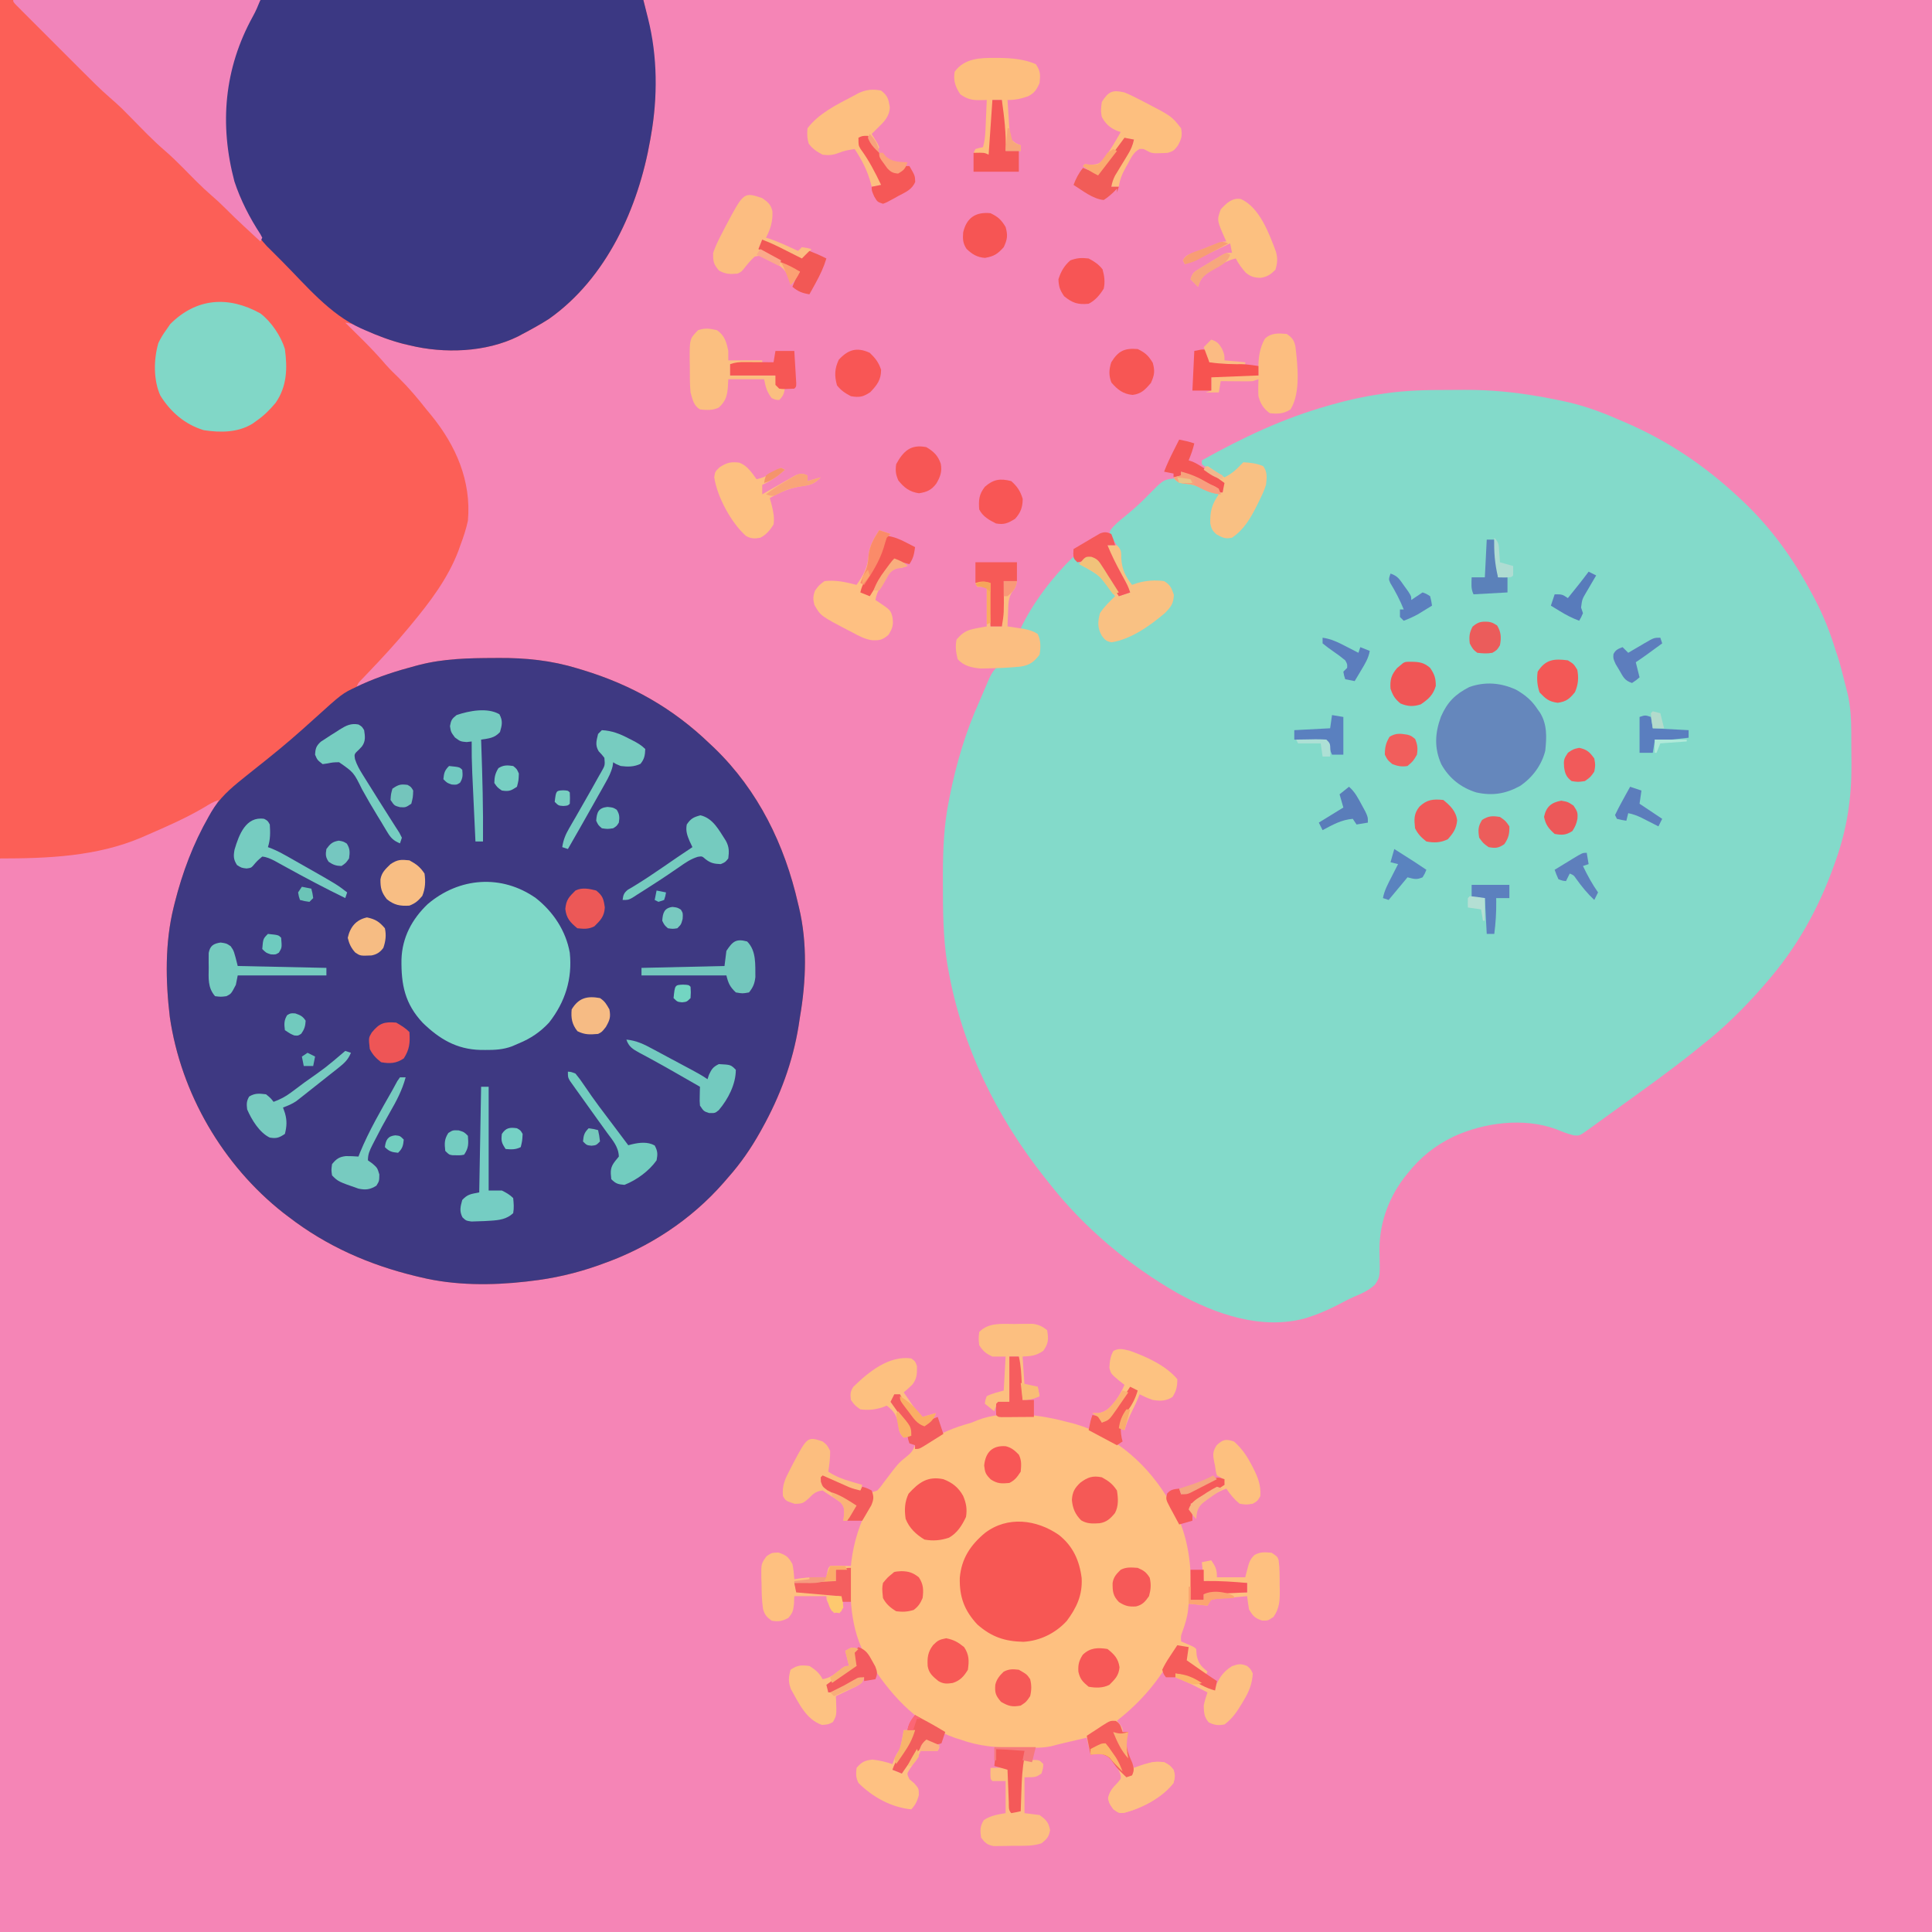 <svg version="1.1" xmlns="http://www.w3.org/2000/svg" width="1024" height="1024">
<path d="M0 0 C337.92 0 675.84 0 1024 0 C1024 337.92 1024 675.84 1024 1024 C686.08 1024 348.16 1024 0 1024 C0 686.08 0 348.16 0 0 Z " fill="#F585B6" transform="translate(0,0)"/>
<path d="M0 0 C112.53 0 225.06 0 341 0 C347.033 24.133 349.397 47.349 345 72 C344.876 72.721 344.753 73.443 344.625 74.186 C338.339 110.116 321.545 147.439 291 169 C286.463 171.913 281.77 174.492 277 177 C276.243 177.411 275.487 177.822 274.707 178.246 C257.526 186.787 235.381 187.53 217 183 C215.946 182.755 214.891 182.51 213.805 182.258 C205.752 180.185 198.393 177.139 190.865 173.642 C187.094 171.708 187.094 171.708 183 171 C183.448 171.443 183.896 171.886 184.358 172.342 C186.429 174.392 188.496 176.446 190.562 178.5 C191.267 179.196 191.971 179.892 192.697 180.609 C196.775 184.668 200.649 188.828 204.403 193.187 C206.607 195.689 208.977 197.997 211.375 200.312 C216.695 205.547 221.392 211.136 226 217 C227.238 218.495 227.238 218.495 228.5 220.02 C241.63 236.099 249.881 254.912 248 276 C247.033 280.493 245.621 284.704 244 289 C243.661 289.963 243.322 290.926 242.973 291.918 C237.441 306.506 227.891 319.098 218 331 C217.308 331.838 217.308 331.838 216.603 332.693 C209.777 340.929 202.563 348.764 195.167 356.491 C194.51 357.18 193.853 357.869 193.176 358.578 C192.587 359.191 191.998 359.803 191.392 360.435 C189.909 361.966 189.909 361.966 189 364 C189.813 363.625 190.627 363.25 191.465 362.863 C200.769 358.708 210.158 355.619 220 353 C220.675 352.82 221.349 352.641 222.044 352.456 C235.263 349.038 248.553 348.795 262.125 348.75 C262.845 348.745 263.565 348.74 264.306 348.734 C278.618 348.653 292.248 350.039 306 354.25 C307.033 354.561 308.067 354.872 309.131 355.192 C334.819 363.06 356.597 375.369 376 394 C377.336 395.259 377.336 395.259 378.699 396.543 C401.889 418.956 415.949 447.812 423 479 C423.164 479.675 423.327 480.35 423.496 481.045 C427.972 499.738 427.265 520.162 424 539 C423.753 540.62 423.505 542.24 423.258 543.859 C420.145 563.056 413.429 581.022 404 598 C403.464 598.968 403.464 598.968 402.918 599.956 C398.037 608.67 392.636 616.499 386 624 C385.157 624.976 384.314 625.952 383.445 626.957 C366.144 646.672 343.726 661.359 319 670 C318.247 670.273 317.494 670.547 316.719 670.828 C305.055 674.919 293.274 677.621 281 679 C280.296 679.087 279.593 679.174 278.868 679.263 C260.573 681.354 240.948 681.369 223 677 C221.71 676.694 221.71 676.694 220.394 676.382 C195.708 670.409 173.174 660.538 153 645 C152.069 644.294 151.139 643.587 150.18 642.859 C118.083 617.594 95.894 579.527 90 539 C87.732 519.948 87.38 499.713 92 481 C92.306 479.756 92.306 479.756 92.618 478.488 C97.656 458.604 105.341 441.488 116 424 C113.022 424.993 110.967 426.217 108.312 427.875 C98.309 433.772 87.635 438.374 77 443 C76.332 443.292 75.665 443.584 74.977 443.884 C51.311 453.972 25.24 455 0 455 C0 304.85 0 154.7 0 0 Z " fill="#FC5F57" transform="translate(0,0)"/>
<path d="M0 0 C3.032 0.003 6.063 -0.02 9.094 -0.046 C22.265 -0.088 34.897 1.044 47.866 3.316 C49.526 3.599 49.526 3.599 51.22 3.889 C53.673 4.33 56.113 4.807 58.553 5.316 C59.795 5.571 59.795 5.571 61.061 5.832 C71.194 7.96 80.375 11.181 89.866 15.316 C91.29 15.922 92.715 16.529 94.139 17.136 C116.982 26.965 136.713 40.284 154.866 57.316 C155.391 57.806 155.915 58.297 156.456 58.802 C171.593 73.079 183.033 89.023 192.866 107.316 C193.252 108.026 193.637 108.737 194.034 109.469 C199.065 118.825 202.768 128.156 205.866 138.316 C206.347 139.706 206.347 139.706 206.839 141.124 C208.232 145.454 209.329 149.841 210.428 154.253 C210.65 155.121 210.871 155.99 211.098 156.884 C211.312 157.737 211.525 158.589 211.745 159.468 C211.936 160.231 212.128 160.994 212.325 161.78 C213.697 168.212 214.037 174.444 214.069 180.991 C214.075 181.915 214.08 182.84 214.086 183.792 C214.096 185.746 214.102 187.7 214.106 189.654 C214.116 192.581 214.147 195.508 214.178 198.435 C214.279 216.253 211.852 232.496 205.866 249.316 C205.576 250.14 205.285 250.964 204.986 251.814 C196.742 274.98 185.131 295.748 168.866 314.316 C168.185 315.106 167.505 315.896 166.803 316.71 C157.019 327.844 146.556 338.195 134.866 347.316 C133.303 348.586 131.741 349.857 130.178 351.128 C118.166 360.7 105.685 369.666 93.214 378.626 C90.75 380.399 88.29 382.177 85.831 383.956 C85.01 384.55 84.19 385.144 83.344 385.755 C81.767 386.896 80.191 388.037 78.615 389.179 C77.55 389.948 77.55 389.948 76.464 390.734 C75.84 391.185 75.216 391.636 74.573 392.102 C70.035 395.329 70.035 395.329 67.077 395.101 C63.703 394.276 60.705 393.068 57.491 391.753 C40.352 385.538 19.527 388.272 3.242 395.745 C-6.631 400.554 -14.367 406.712 -21.134 415.316 C-21.721 416.043 -22.307 416.77 -22.911 417.519 C-31.763 429.218 -36.475 443.226 -35.951 457.829 C-35.676 470.079 -35.676 470.079 -38.321 474.136 C-41.454 477.129 -45.172 478.855 -49.148 480.485 C-51.133 481.315 -53 482.259 -54.896 483.277 C-60.792 486.427 -66.768 489.265 -73.134 491.316 C-73.744 491.519 -74.353 491.723 -74.982 491.933 C-98.194 498.463 -122.781 489.926 -142.966 478.734 C-168.786 463.987 -192.886 443.787 -211.134 420.316 C-211.887 419.38 -212.64 418.444 -213.415 417.48 C-239.01 385.154 -257.234 348.052 -264.509 307.316 C-264.665 306.446 -264.821 305.576 -264.981 304.679 C-267.377 289.996 -267.372 275.031 -267.384 260.191 C-267.386 258.839 -267.386 258.839 -267.387 257.46 C-267.377 243.873 -266.88 230.665 -264.134 217.316 C-263.995 216.603 -263.856 215.89 -263.712 215.156 C-260.333 198.196 -255.278 181.059 -248.134 165.316 C-247.534 163.917 -246.936 162.517 -246.341 161.116 C-245.71 159.641 -245.078 158.166 -244.447 156.691 C-244 155.64 -244 155.64 -243.544 154.568 C-242.311 151.729 -241.343 149.525 -239.134 147.316 C-236.704 146.923 -234.33 146.615 -231.884 146.378 C-226.638 145.844 -222.679 145.063 -218.134 142.316 C-216.951 139.95 -217 138.448 -217.009 135.816 C-217.006 135.022 -217.004 134.228 -217.001 133.409 C-217.001 131.256 -217.001 131.256 -218.134 129.316 C-220.017 128.412 -220.017 128.412 -222.197 127.691 C-222.93 127.43 -223.663 127.17 -224.419 126.902 C-224.985 126.708 -225.551 126.515 -226.134 126.316 C-219.602 112.638 -209.02 98.855 -198.134 88.316 C-197.502 89.029 -197.502 89.029 -196.857 89.757 C-195.053 91.629 -195.053 91.629 -191.572 92.253 C-184.74 94.585 -179.196 102.511 -175.845 108.695 C-175.61 109.23 -175.376 109.765 -175.134 110.316 C-176.062 111.038 -176.99 111.759 -177.947 112.503 C-180.737 114.864 -182.736 116.862 -184.134 120.316 C-183.962 125.146 -182.889 128.363 -180.134 132.316 C-167.438 131.056 -156.547 123.423 -147.509 114.816 C-145.56 111.272 -146.07 109.145 -147.134 105.316 C-148.784 103.104 -149.62 102.399 -152.368 101.952 C-157.658 102.059 -162.128 102.575 -167.134 104.316 C-171.815 98.518 -173.554 94.391 -173.782 86.964 C-174.276 83.246 -175.961 80.952 -178.271 78.07 C-179.134 76.316 -179.134 76.316 -178.657 74.417 C-176.536 71.491 -173.868 69.372 -171.072 67.128 C-166.932 63.73 -162.994 60.291 -159.259 56.441 C-150.634 47.642 -150.634 47.642 -145.259 46.941 C-143.134 47.316 -143.134 47.316 -142.134 48.316 C-140.492 48.59 -138.845 48.834 -137.197 49.066 C-131.206 50.085 -126.386 52.331 -121.134 55.316 C-123.009 60.066 -123.009 60.066 -124.134 62.316 C-124.547 66.029 -124.621 69.608 -124.134 73.316 C-121.728 76.271 -120.302 77.053 -116.634 77.878 C-110.905 76.589 -107.702 70.658 -104.693 65.976 C-98.164 54.84 -98.164 54.84 -97.134 42.316 C-102.345 39.324 -102.345 39.324 -108.134 39.316 C-110.821 41.586 -110.821 41.586 -113.134 44.316 C-114.134 45.316 -115.134 46.316 -116.134 47.316 C-119.707 45.996 -122.774 44.42 -125.947 42.316 C-126.737 41.8 -127.527 41.284 -128.341 40.753 C-129.229 40.042 -129.229 40.042 -130.134 39.316 C-130.134 38.656 -130.134 37.996 -130.134 37.316 C-108.277 25.141 -87.225 15.12 -63.134 8.316 C-62.462 8.124 -61.791 7.933 -61.098 7.736 C-52.821 5.393 -44.645 3.536 -36.134 2.316 C-34.512 2.062 -34.512 2.062 -32.857 1.804 C-21.895 0.234 -11.065 -0.024 0 0 Z " fill="#83DACA" transform="translate(767.134,206.684)"/>
<path d="M0 0 C0.72 -0.005 1.44 -0.01 2.181 -0.016 C16.493 -0.097 30.123 1.289 43.875 5.5 C44.908 5.811 45.942 6.122 47.006 6.442 C72.694 14.31 94.472 26.619 113.875 45.25 C115.211 46.509 115.211 46.509 116.574 47.793 C139.764 70.206 153.824 99.062 160.875 130.25 C161.039 130.925 161.202 131.6 161.371 132.295 C165.847 150.988 165.14 171.412 161.875 190.25 C161.628 191.87 161.38 193.49 161.133 195.109 C158.02 214.306 151.304 232.272 141.875 249.25 C141.518 249.895 141.161 250.541 140.793 251.206 C135.912 259.92 130.511 267.749 123.875 275.25 C123.032 276.226 122.189 277.202 121.32 278.207 C104.019 297.922 81.601 312.609 56.875 321.25 C56.122 321.523 55.369 321.797 54.594 322.078 C42.93 326.169 31.149 328.871 18.875 330.25 C17.819 330.38 17.819 330.38 16.743 330.513 C-1.552 332.604 -21.177 332.619 -39.125 328.25 C-40.415 327.944 -40.415 327.944 -41.731 327.632 C-66.417 321.659 -88.951 311.788 -109.125 296.25 C-110.056 295.544 -110.986 294.837 -111.945 294.109 C-144.042 268.844 -166.231 230.777 -172.125 190.25 C-174.393 171.198 -174.745 150.963 -170.125 132.25 C-169.921 131.421 -169.717 130.592 -169.507 129.738 C-165.395 113.51 -159.806 98.545 -151.5 84 C-150.817 82.802 -150.817 82.802 -150.12 81.58 C-145.761 74.191 -140.064 69.25 -133.438 63.938 C-132.724 63.361 -132.011 62.785 -131.276 62.192 C-127.532 59.171 -123.771 56.174 -120 53.188 C-111.744 46.599 -103.751 39.668 -95.938 32.562 C-80.744 18.818 -80.744 18.818 -73.125 15.25 C-72.154 14.791 -71.184 14.332 -70.184 13.859 C-61.064 9.751 -51.776 6.819 -42.125 4.25 C-41.45 4.07 -40.776 3.891 -40.081 3.706 C-26.862 0.288 -13.572 0.045 0 0 Z " fill="#3E3982" transform="translate(262.125,348.75)"/>
<path d="M0 0 C2.724 -0.294 5.221 -0.391 7.947 -0.361 C8.778 -0.363 9.609 -0.366 10.464 -0.369 C13.264 -0.373 16.063 -0.357 18.862 -0.341 C20.862 -0.34 22.862 -0.34 24.863 -0.342 C30.307 -0.343 35.75 -0.325 41.194 -0.304 C46.879 -0.285 52.563 -0.284 58.247 -0.28 C69.017 -0.271 79.787 -0.246 90.557 -0.216 C102.815 -0.183 115.074 -0.166 127.332 -0.151 C152.555 -0.12 177.778 -0.067 203 0 C203.643 2.533 204.283 5.067 204.922 7.602 C205.102 8.311 205.282 9.021 205.468 9.752 C210.539 29.907 210.646 51.56 207 72 C206.876 72.721 206.753 73.443 206.625 74.186 C200.339 110.116 183.545 147.439 153 169 C148.463 171.913 143.77 174.492 139 177 C138.243 177.411 137.487 177.822 136.707 178.246 C119.526 186.787 97.381 187.53 79 183 C77.946 182.755 76.891 182.51 75.805 182.258 C68.738 180.439 62.167 177.94 55.5 175 C54.37 174.502 54.37 174.502 53.216 173.994 C36.749 166.505 24.524 151.648 11.99 139.005 C10.367 137.37 8.74 135.737 7.109 134.109 C6.413 133.413 5.717 132.717 5 132 C4.499 131.508 3.997 131.015 3.48 130.508 C-7.986 118.245 -13.995 100.076 -17 84 C-17.206 83.144 -17.412 82.288 -17.625 81.406 C-23.899 53.872 -15.663 26.725 -2 3 C-1.34 2.01 -0.68 1.02 0 0 Z " fill="#3B3883" transform="translate(138,0)"/>
<path d="M0 0 C1.017 0.266 2.034 0.531 3.082 0.805 C24.603 7.179 41.933 22.8 53 42 C53.525 42.866 54.049 43.732 54.59 44.625 C63.087 59.846 64.88 76.89 64 94 C66.31 94 68.62 94 71 94 C71 93.01 71 92.02 71 91 C73.453 89.774 75.051 89.886 77.789 89.902 C78.73 89.906 79.671 89.909 80.641 89.912 C81.625 89.92 82.61 89.929 83.625 89.938 C84.618 89.942 85.61 89.947 86.633 89.951 C89.089 89.963 91.544 89.979 94 90 C94 88.35 94 86.7 94 85 C93.178 85.012 92.355 85.023 91.508 85.035 C84.582 85.091 77.877 84.821 71 84 C70.67 80.7 70.34 77.4 70 74 C72.475 73.505 72.475 73.505 75 73 C77.294 76.441 78 77.723 78 82 C82.95 82 87.9 82 93 82 C93.413 80.412 93.825 78.824 94.25 77.188 C95.051 74.103 95.568 72.413 97.887 70.195 C101.001 68.434 103.492 68.681 107 69 C110 71 110 71 110.675 72.813 C111.319 77.147 111.227 81.501 111.25 85.875 C111.271 86.856 111.291 87.837 111.312 88.848 C111.342 94.296 111.196 98.355 108 103 C105 105 105 105 102.062 104.938 C98.151 103.74 97.059 102.509 95 99 C94.617 96.674 94.278 94.341 94 92 C90.873 92.248 87.749 92.527 84.625 92.812 C83.736 92.883 82.846 92.953 81.93 93.025 C80.654 93.146 80.654 93.146 79.352 93.27 C78.566 93.338 77.781 93.406 76.971 93.476 C74.608 93.872 74.608 93.872 73 97 C69.7 96.67 66.4 96.34 63 96 C62.845 97.702 62.845 97.702 62.688 99.438 C62.193 103.527 61.047 107.166 59.621 111.02 C58.85 113.131 58.85 113.131 59 116 C60.134 116.474 61.269 116.949 62.438 117.438 C66 119 66 119 67 120 C67.082 121.072 67.165 122.145 67.25 123.25 C68.135 127.676 69.614 129.135 73 132 C72.67 132.66 72.34 133.32 72 134 C70.348 132.905 68.703 131.799 67.062 130.688 C66.146 130.073 65.229 129.458 64.285 128.824 C62 127 62 127 61 124 C61.938 121.312 61.938 121.312 63 119 C61.02 119 59.04 119 57 119 C56.55 119.848 56.1 120.696 55.637 121.57 C47.661 136.263 38.195 147.721 25 158 C25.495 158.619 25.99 159.237 26.5 159.875 C28 162 28 162 28 164 C28.99 164 29.98 164 31 164 C30.753 165.093 30.505 166.186 30.25 167.312 C29.479 173.038 31.781 177.82 34 183 C34.568 182.783 35.137 182.567 35.723 182.344 C40.599 180.585 44.752 179.294 50 180 C52.938 181.562 52.938 181.562 55 184 C55.875 187.25 55.875 187.25 55 191 C48.992 198.786 38.153 204.445 28.754 206.82 C26 207 26 207 23.125 204.938 C21 202 21 202 20.312 199.125 C21.174 195.211 22.921 193.517 25.785 190.809 C27.246 189.024 27.246 189.024 26.875 186.555 C25.357 182.123 22.677 178.873 19 176 C16.02 175.32 14.084 175.567 11 176 C10.01 171.545 10.01 171.545 9 167 C6.25 167.645 3.5 168.291 0.75 168.938 C-0.027 169.12 -0.805 169.302 -1.605 169.49 C-2.36 169.667 -3.114 169.845 -3.891 170.027 C-4.582 170.19 -5.273 170.352 -5.985 170.519 C-7.284 170.829 -8.576 171.169 -9.857 171.546 C-15.185 172.675 -20.821 172.293 -26.25 172.312 C-27.267 172.316 -27.267 172.316 -28.304 172.32 C-38.793 172.325 -48.088 171.565 -58 168 C-58.884 167.723 -59.769 167.446 -60.68 167.16 C-79.471 160.646 -93.356 146.157 -104 130 C-104.575 129.228 -105.15 128.456 -105.742 127.66 C-115.902 113.105 -116.943 94.087 -116 77 C-116.99 77.495 -116.99 77.495 -118 78 C-120 78.04 -122 78.043 -124 78 C-124 79.98 -124 81.96 -124 84 C-131.365 84.999 -138.573 85.103 -146 85 C-145.67 86.32 -145.34 87.64 -145 89 C-144.314 89.04 -143.627 89.079 -142.92 89.12 C-139.82 89.31 -136.723 89.53 -133.625 89.75 C-132.005 89.843 -132.005 89.843 -130.352 89.938 C-129.32 90.015 -128.289 90.092 -127.227 90.172 C-126.273 90.235 -125.32 90.298 -124.338 90.362 C-122 91 -122 91 -120.65 92.88 C-119.827 95.565 -120.257 97.327 -121 100 C-122.98 100.495 -122.98 100.495 -125 101 C-129 94.25 -129 94.25 -129 92 C-134.61 92 -140.22 92 -146 92 C-146.093 94.104 -146.093 94.104 -146.188 96.25 C-146.586 99.764 -146.813 100.781 -149.188 103.562 C-152.517 105.264 -154.314 105.627 -158 105 C-160.63 103.081 -161.786 101.845 -162.588 98.676 C-163.288 94.126 -163.309 89.596 -163.375 85 C-163.412 84.015 -163.45 83.03 -163.488 82.016 C-163.576 74.796 -163.576 74.796 -160.699 70.82 C-158 69 -158 69 -154.438 68.875 C-150.295 70.231 -149.102 71.201 -147 75 C-146.409 77.703 -146.188 80.224 -146 83 C-144.866 82.835 -143.731 82.67 -142.562 82.5 C-138.029 81.924 -133.563 81.905 -129 82 C-128.856 81.196 -128.711 80.391 -128.562 79.562 C-128 77 -128 77 -127 76 C-125.147 75.928 -123.292 75.916 -121.438 75.938 C-120.426 75.947 -119.414 75.956 -118.371 75.965 C-117.589 75.976 -116.806 75.988 -116 76 C-115.925 75.247 -115.85 74.494 -115.773 73.719 C-114.462 63.126 -111.279 53.247 -106.309 43.777 C-104.716 40.909 -104.716 40.909 -105 37 C-104.01 36.67 -103.02 36.34 -102 36 C-100.311 34.149 -100.311 34.149 -98.688 31.875 C-90.803 21.434 -90.803 21.434 -86.25 17.812 C-83.981 15.985 -83.052 14.679 -82 12 C-82 12.66 -82 13.32 -82 14 C-81.091 13.408 -80.182 12.817 -79.246 12.207 C-71.558 7.326 -64.352 3.659 -55.582 1.066 C-52.061 0.082 -52.061 0.082 -49.012 -1.223 C-34.148 -7.03 -15.082 -4.039 0 0 Z " fill="#FEC080" transform="translate(567,754)"/>
<path d="M0 0 C43.23 0 86.46 0 131 0 C129.731 3.171 128.609 5.868 126.977 8.785 C111.83 36.284 109.212 65.832 117.25 96.188 C120.498 106.034 125.353 115.497 131.031 124.145 C131.351 124.757 131.671 125.369 132 126 C131.67 126.66 131.34 127.32 131 128 C128.644 125.815 126.29 123.626 123.938 121.438 C123.281 120.828 122.624 120.219 121.947 119.592 C118.74 116.606 115.578 113.596 112.504 110.473 C110.12 108.064 107.664 105.803 105.094 103.594 C99.902 99.112 95.158 94.207 90.355 89.316 C87.038 85.962 83.709 82.695 80.125 79.625 C74 74.355 68.446 68.488 62.777 62.738 C61.892 61.845 61.006 60.952 60.094 60.031 C59.307 59.233 58.52 58.434 57.709 57.611 C55.638 55.615 53.553 53.738 51.373 51.869 C45.982 47.188 40.977 42.121 35.938 37.07 C34.895 36.029 33.853 34.987 32.811 33.946 C30.644 31.781 28.479 29.614 26.316 27.446 C23.537 24.662 20.754 21.882 17.97 19.104 C15.825 16.962 13.683 14.819 11.541 12.675 C10.515 11.648 9.488 10.622 8.46 9.596 C7.033 8.172 5.61 6.745 4.188 5.317 C3.377 4.505 2.566 3.694 1.73 2.857 C0 1 0 1 0 0 Z " fill="#F184BA" transform="translate(7,0)"/>
<path d="M0 0 C9.216 7.236 15.955 17.373 18 29 C19.427 42.811 15.555 55.11 7 66 C2.374 70.978 -2.729 74.431 -9 77 C-10.802 77.781 -10.802 77.781 -12.641 78.578 C-17.347 80.318 -21.767 80.538 -26.75 80.5 C-27.629 80.494 -28.508 80.489 -29.413 80.483 C-41.985 80.139 -51.055 74.734 -59.934 66.125 C-69.409 56.018 -71.407 45.886 -71.211 32.492 C-70.823 20.904 -65.697 11.224 -57.375 3.25 C-40.567 -11.091 -18.081 -12.686 0 0 Z " fill="#7ED7C7" transform="translate(284,476)"/>
<path d="M0 0 C5.726 4.287 10.96 12.076 13.023 18.906 C14.402 29.205 14.157 38.717 8.074 47.457 C4.996 51.133 1.976 54.18 -1.977 56.906 C-2.669 57.412 -3.361 57.917 -4.074 58.438 C-11.846 63.236 -21.152 63.266 -29.977 61.906 C-39.936 58.89 -47.512 52.347 -52.977 43.594 C-56.733 35.353 -56.559 24.262 -54.02 15.668 C-52.847 13.215 -51.576 11.1 -49.977 8.906 C-49.234 7.834 -48.492 6.761 -47.727 5.656 C-33.889 -8.182 -16.995 -9.404 0 0 Z " fill="#81D7C7" transform="translate(137.977,166.094)"/>
<path d="M0 0 C7.488 5.895 10.928 13.622 12.09 22.934 C12.533 31.828 9.478 38.54 4.176 45.598 C-1.757 52.094 -10.072 56.195 -18.844 56.648 C-28.704 56.429 -35.726 54.061 -43.219 47.461 C-50.132 40.039 -52.764 32.816 -52.508 22.684 C-51.599 12.552 -46.935 5.464 -39.234 -0.996 C-27.215 -10.197 -11.737 -8.141 0 0 Z " fill="#F75754" transform="translate(561.219,813.539)"/>
<path d="M0 0 C4.878 2.796 8.388 5.721 11.438 10.438 C11.847 11.009 12.257 11.58 12.68 12.168 C16.535 18.403 16.227 25.347 15.438 32.438 C13.516 40.067 8.599 46.619 2.113 51.012 C-5.548 55.209 -12.591 56.339 -21.125 54.438 C-29.189 51.917 -35.507 46.937 -39.629 39.535 C-43.468 30.909 -43.032 22.991 -39.812 14.25 C-36.451 6.564 -32.248 2.383 -24.785 -1.414 C-16.397 -4.403 -8.022 -3.693 0 0 Z " fill="#6587BC" transform="translate(803.562,365.562)"/>
<path d="M0 0 C0.78 0.003 1.56 0.007 2.363 0.01 C8.814 0.131 15.271 0.718 21.25 3.312 C23.753 7.067 23.703 8.86 23.25 13.312 C21.743 16.719 20.518 18.694 17.121 20.352 C13.277 21.707 10.371 22.312 6.25 22.312 C6.441 25.753 6.684 29.188 6.938 32.625 C6.991 33.601 7.044 34.578 7.1 35.584 C7.311 38.256 7.546 40.725 8.25 43.312 C10.679 45.348 10.679 45.348 13.25 46.312 C13.25 47.303 13.25 48.292 13.25 49.312 C10.61 49.312 7.97 49.312 5.25 49.312 C4.59 40.403 3.93 31.492 3.25 22.312 C1.6 22.312 -0.05 22.312 -1.75 22.312 C-1.738 22.898 -1.727 23.483 -1.715 24.086 C-1.649 30.317 -1.829 36.527 -2.125 42.75 C-2.171 43.922 -2.171 43.922 -2.219 45.117 C-2.418 48.937 -2.617 52.062 -4.75 55.312 C-5.08 53.993 -5.41 52.672 -5.75 51.312 C-7.73 50.983 -9.71 50.653 -11.75 50.312 C-11.42 49.653 -11.09 48.993 -10.75 48.312 C-8.688 47.688 -8.688 47.688 -6.75 47.312 C-5.889 44.285 -5.568 41.47 -5.434 38.328 C-5.392 37.394 -5.35 36.459 -5.307 35.496 C-5.267 34.528 -5.228 33.56 -5.188 32.562 C-5.144 31.579 -5.101 30.595 -5.057 29.582 C-4.951 27.159 -4.849 24.736 -4.75 22.312 C-6.002 22.336 -7.253 22.359 -8.543 22.383 C-12.678 22.459 -15.286 21.729 -18.75 19.312 C-21.402 15.334 -22.56 12.071 -21.75 7.312 C-16.52 0.121 -8.214 -0.06 0 0 Z " fill="#FDBE7E" transform="translate(527.75,30.688)"/>
<path d="M0 0 C1.98 0.66 3.96 1.32 6 2 C5.34 2.66 4.68 3.32 4 4 C3.437 5.737 2.924 7.49 2.438 9.25 C0.515 15.342 -2.392 20.166 -6.002 25.366 C-8.46 28.844 -8.46 28.844 -9 33 C-7.68 33.66 -6.36 34.32 -5 35 C-4.772 34.325 -4.544 33.649 -4.309 32.953 C-2.647 29.203 -0.45 26.071 1.938 22.75 C2.38 22.113 2.823 21.476 3.279 20.82 C6.633 16.122 6.633 16.122 10 15 C12.688 16.938 12.688 16.938 15 19 C12 20 12 20 9.578 20.199 C5.818 21.367 4.825 23.537 2.75 26.812 C2.064 27.871 1.378 28.929 0.672 30.02 C-0.701 32.467 -1.55 34.267 -2 37 C-1.277 37.472 -1.277 37.472 -0.539 37.953 C6.017 42.395 6.017 42.395 7 46 C7.63 50.141 7.161 51.728 5 55.375 C1.745 58.223 0.402 58.47 -3.815 58.325 C-7.637 57.757 -10.761 56.078 -14.125 54.25 C-15.14 53.728 -15.14 53.728 -16.176 53.195 C-31.074 45.415 -31.074 45.415 -34.375 39.562 C-35.126 36.483 -35.116 34.976 -34 32 C-31.938 29.188 -31.938 29.188 -29 27 C-23.061 26.307 -17.748 27.51 -12 29 C-8.428 23.88 -6.098 19.988 -5.688 13.75 C-5.22 8.397 -2.857 4.459 0 0 Z " fill="#FEC082" transform="translate(466,281)"/>
<path d="M0 0 C3.5 2.732 3.92 4.504 4.625 8.875 C4.387 13.904 1.48 16.655 -2 20 C-2.561 20.561 -3.121 21.121 -3.699 21.699 C-4.128 22.128 -4.558 22.558 -5 23 C-3.979 24.64 -3.979 24.64 -2.938 26.312 C-1.777 28.176 -1.777 28.176 -1 30 C-1.495 31.485 -1.495 31.485 -2 33 C-2.839 31.879 -3.671 30.753 -4.5 29.625 C-4.964 28.999 -5.428 28.372 -5.906 27.727 C-7 26 -7 26 -7 24 C-8.65 24.33 -10.3 24.66 -12 25 C-9.594 31.01 -6.501 36.283 -3.053 41.746 C0 46.689 0 46.689 0 50 C-2.475 50.495 -2.475 50.495 -5 51 C-5.147 50.394 -5.294 49.788 -5.445 49.164 C-7.268 42.356 -10.138 36.873 -14 31 C-17.025 31.422 -19.68 31.864 -22.5 33.062 C-25.616 34.231 -27.69 34.405 -31 34 C-34.065 32.35 -36.308 30.944 -38.375 28.125 C-39.224 25.237 -39.284 23.005 -39 20 C-33.162 12.171 -23.478 7.44 -15 3 C-13.966 2.441 -12.932 1.881 -11.867 1.305 C-7.808 -0.542 -4.371 -0.863 0 0 Z " fill="#FDBF80" transform="translate(467,48)"/>
<path d="M0 0 C2.685 1.078 5.243 2.36 7.812 3.688 C8.87 4.227 8.87 4.227 9.948 4.777 C25.026 12.581 25.026 12.581 30 19 C30.775 23.048 30.174 24.683 28.188 28.312 C26 31 26 31 23 32 C21.524 32.117 20.043 32.175 18.562 32.188 C17.42 32.209 17.42 32.209 16.254 32.23 C14 32 14 32 11.965 30.926 C10.062 29.867 10.062 29.867 8.012 29.953 C4.778 31.636 3.485 34.65 1.812 37.75 C1.457 38.371 1.102 38.993 0.736 39.633 C-1.165 43.053 -2.502 46.108 -3 50 C-4.32 50 -5.64 50 -7 50 C-6.564 44.216 -4.118 40.512 -1 35.812 C-0.081 34.404 0.836 32.994 1.75 31.582 C2.157 30.966 2.565 30.349 2.984 29.714 C4.164 27.862 4.164 27.862 5 25 C2.717 24.438 2.717 24.438 0 25 C-1.945 27.214 -3.479 29.238 -5.062 31.688 C-5.906 32.942 -6.751 34.196 -7.598 35.449 C-7.999 36.052 -8.4 36.654 -8.813 37.275 C-10.423 39.615 -12.189 41.813 -14 44 C-16.954 42.628 -19.44 41.011 -22 39 C-21.505 38.505 -21.505 38.505 -21 38 C-19.422 38.186 -19.422 38.186 -17.812 38.375 C-13.794 37.98 -13.415 37.93 -10.938 35.125 C-7.554 30.683 -4.752 25.85 -2 21 C-2.767 20.724 -3.534 20.448 -4.324 20.164 C-7.921 18.599 -10.167 16.418 -12 13 C-12.687 9.972 -12.457 8.198 -12 5 C-8.44 -0.578 -6.354 -1.498 0 0 Z " fill="#FDBF7F" transform="translate(596,49)"/>
<path d="M0 0 C0 7.59 0 15.18 0 23 C1.98 23 3.96 23 6 23 C6.33 15.08 6.66 7.16 7 -1 C9.31 -1 11.62 -1 14 -1 C13.565 1.438 13.203 2.78 11.5 4.625 C9.364 8.007 9.433 11.363 9.312 15.25 C9.278 15.995 9.244 16.74 9.209 17.508 C9.127 19.338 9.062 21.169 9 23 C9.82 23.121 10.64 23.242 11.484 23.367 C12.562 23.535 13.64 23.702 14.75 23.875 C15.817 24.037 16.885 24.2 17.984 24.367 C20.701 24.937 22.666 25.527 25 27 C26.738 30.475 26.596 34.209 26 38 C23.035 41.846 20.701 43.6 15.863 44.316 C10.164 44.866 4.473 45.154 -1.25 45.25 C-2.555 45.276 -3.859 45.302 -5.203 45.328 C-9.806 44.93 -14.303 43.992 -17.438 40.312 C-18.298 36.776 -18.779 33.562 -18 30 C-13.207 24.198 -9.994 24.599 -2 23 C-2 16.07 -2 9.14 -2 2 C-3.65 2 -5.3 2 -7 2 C-7.33 1.34 -7.66 0.68 -8 0 C-4.635 -1.082 -3.702 -0.925 0 0 Z " fill="#FBBE81" transform="translate(525,309)"/>
<path d="M0 0 C2.375 -0.125 2.375 -0.125 5 0 C7.552 2.552 7.219 3.591 7.312 7.125 C7.707 12.879 9.501 16.494 13 21 C13.949 20.67 14.898 20.34 15.875 20 C20.557 18.684 25.175 18.336 30 19 C33.34 21.037 33.85 22.59 35.188 26.25 C34.952 30.968 33.713 32.562 30.488 35.883 C22.655 42.548 12.433 49.869 2.125 51.438 C-0.567 50.883 -1.392 50.221 -3 48 C-5.363 43.746 -5.229 40.669 -4 36 C-1.799 32.592 1.135 29.848 4 27 C-3.728 16.144 -3.728 16.144 -15 10 C-13.312 7.938 -13.312 7.938 -11 6 C-7.936 6.164 -6.48 6.502 -4.331 8.734 C-3.854 9.47 -3.378 10.206 -2.887 10.965 C-2.099 12.165 -2.099 12.165 -1.295 13.389 C-0.764 14.23 -0.234 15.071 0.312 15.938 C1.137 17.193 1.137 17.193 1.979 18.475 C6 24.684 6 24.684 6 27 C7.98 26.34 9.96 25.68 12 25 C10.563 22.437 9.126 19.875 7.688 17.312 C7.283 16.591 6.879 15.87 6.463 15.127 C6.067 14.421 5.67 13.715 5.262 12.988 C4.875 12.298 4.489 11.608 4.091 10.897 C3.179 9.312 2.201 7.766 1.207 6.23 C0 4 0 4 0 0 Z " fill="#F9C183" transform="translate(587,289)"/>
<path d="M0 0 C2.922 2.033 4.702 3.499 5.414 7.086 C5.614 12.409 4.404 16.293 2 21 C3.145 21.34 3.145 21.34 4.312 21.688 C9.353 23.482 14.153 25.741 19 28 C19.66 27.34 20.32 26.68 21 26 C23.625 26.375 23.625 26.375 26 27 C24.02 29.97 24.02 29.97 22 33 C18.894 31.546 15.791 30.086 12.688 28.625 C11.806 28.213 10.925 27.8 10.018 27.375 C9.17 26.975 8.322 26.576 7.449 26.164 C6.669 25.797 5.889 25.431 5.085 25.053 C3 24 3 24 0 22 C-0.99 24.475 -0.99 24.475 -2 27 C-1.357 27.224 -0.714 27.449 -0.051 27.68 C4.117 29.484 7.92 31.795 11.812 34.125 C12.601 34.593 13.389 35.061 14.201 35.543 C16.136 36.692 18.069 37.845 20 39 C18.641 41.861 17.355 43.859 15 46 C14.711 44.804 14.423 43.608 14.125 42.375 C11.976 36.586 7.37 34.483 2 32 C-1.048 30.361 -1.048 30.361 -4 31 C-6.062 32.901 -7.769 34.899 -9.484 37.117 C-11 39 -11 39 -13 40 C-16.986 40.376 -19.326 40.366 -22.875 38.438 C-25.802 35.08 -26.142 33.478 -26 29 C-24.686 25.142 -22.893 21.603 -21 18 C-20.495 17.018 -19.989 16.035 -19.469 15.023 C-9.805 -3.268 -9.805 -3.268 0 0 Z " fill="#FCBD81" transform="translate(404,105)"/>
<path d="M0 0 C9.914 4.576 14.811 18.039 18.484 27.77 C19.52 31.464 19.34 33.823 18.25 37.5 C15.708 39.98 13.855 41.286 10.285 41.762 C6.981 41.641 4.967 41.123 2.441 38.93 C0.388 36.576 -1.352 34.297 -2.75 31.5 C-6.981 32.403 -10.264 34.449 -13.875 36.75 C-14.508 37.133 -15.141 37.516 -15.793 37.91 C-19.58 40.314 -21.612 42.103 -22.75 46.5 C-24.07 45.18 -25.39 43.86 -26.75 42.5 C-25.579 38.988 -24.88 38.667 -21.82 36.801 C-21.025 36.314 -20.23 35.828 -19.41 35.326 C-18.574 34.827 -17.737 34.327 -16.875 33.812 C-16.046 33.301 -15.217 32.79 -14.363 32.264 C-8.142 28.5 -8.142 28.5 -4.75 28.5 C-5.245 26.025 -5.245 26.025 -5.75 23.5 C-6.896 24.043 -8.042 24.585 -9.223 25.145 C-10.753 25.867 -12.283 26.59 -13.812 27.312 C-14.941 27.847 -14.941 27.847 -16.092 28.393 C-20.608 30.524 -25.147 32.562 -29.75 34.5 C-30.08 33.84 -30.41 33.18 -30.75 32.5 C-29.404 29.808 -28.12 29.652 -25.348 28.555 C-24.013 28.023 -24.013 28.023 -22.65 27.48 C-21.714 27.116 -20.777 26.751 -19.812 26.375 C-18.414 25.816 -18.414 25.816 -16.986 25.246 C-10.031 22.5 -10.031 22.5 -7.75 22.5 C-8.05 21.859 -8.351 21.219 -8.66 20.559 C-12.767 11.216 -12.767 11.216 -10.75 5.5 C-7.763 2.166 -4.592 -0.835 0 0 Z " fill="#FCC080" transform="translate(657.75,105.5)"/>
<path d="M0 0 C4.103 2.883 4.989 6.2 6 11 C6 12.65 6 14.3 6 16 C11.94 16 17.88 16 24 16 C24 16.33 24 16.66 24 17 C15.585 17.495 15.585 17.495 7 18 C7 19.98 7 21.96 7 24 C14.92 24 22.84 24 31 24 C31.66 25.98 32.32 27.96 33 30 C33.99 30.33 34.98 30.66 36 31 C35.427 33.867 35.139 34.861 33 37 C31.062 36.938 31.062 36.938 29 36 C26.412 32.549 25.874 30.37 25 26 C18.73 26 12.46 26 6 26 C5.918 27.547 5.835 29.094 5.75 30.688 C5.304 35.248 4.433 37.775 1 41 C-2.186 42.593 -5.532 42.385 -9 42 C-12.385 39.969 -12.939 36.657 -14 33 C-14.426 28.506 -14.37 24.012 -14.375 19.5 C-14.399 18.29 -14.424 17.079 -14.449 15.832 C-14.486 4.6 -14.486 4.6 -10 0 C-6.194 -1.269 -3.894 -0.888 0 0 Z " fill="#FBBF80" transform="translate(380,175)"/>
<path d="M0 0 C4.206 1.525 6.613 5.273 9.176 8.789 C13.366 7.966 16.53 5.928 20.152 3.75 C20.82 3.433 21.488 3.116 22.176 2.789 C22.836 3.119 23.496 3.449 24.176 3.789 C20.34 7.168 16.878 9.662 12.176 11.789 C12.176 13.439 12.176 15.089 12.176 16.789 C12.761 16.451 13.346 16.112 13.948 15.763 C16.6 14.238 19.263 12.732 21.926 11.227 C22.846 10.694 23.767 10.161 24.715 9.611 C25.604 9.112 26.494 8.612 27.41 8.098 C28.227 7.632 29.044 7.166 29.886 6.685 C32.492 5.665 33.6 5.814 36.176 6.789 C36.176 7.779 36.176 8.769 36.176 9.789 C38.486 9.129 40.796 8.469 43.176 7.789 C39.776 11.344 37.528 11.914 32.676 12.539 C26.478 13.512 21.573 15.661 16.176 18.789 C16.506 19.985 16.836 21.182 17.176 22.414 C18.043 26.011 18.74 29.08 18.176 32.789 C16.336 35.709 14.312 38.221 11.176 39.789 C8.233 40.336 6.174 40.379 3.543 38.824 C-4.202 32.034 -11.802 17.948 -13.262 7.727 C-12.824 4.789 -12.824 4.789 -10.449 2.477 C-6.675 0.051 -4.568 -0.585 0 0 Z " fill="#FDC081" transform="translate(391.824,245.211)"/>
<path d="M0 0 C3.851 0.253 6.954 0.555 10.5 2.062 C12.851 5.099 12.45 8.347 12 12 C11.071 14.984 9.778 17.712 8.375 20.5 C8.012 21.244 7.649 21.988 7.274 22.754 C3.884 29.539 0.394 35.678 -6 40 C-9.635 40.765 -11.017 39.991 -14.312 38.188 C-16.386 36.307 -16.952 35.235 -17.52 32.465 C-17.754 26.142 -16.648 22.131 -13 17 C-13.846 16.732 -14.691 16.464 -15.562 16.188 C-19 15 -19 15 -22.375 13.438 C-25.358 12.255 -27.169 11.776 -30.25 11.5 C-34 11 -34 11 -36 9.438 C-36.33 8.963 -36.66 8.489 -37 8 C-35.68 7.67 -34.36 7.34 -33 7 C-33 6.34 -33 5.68 -33 5 C-27.835 6.209 -23.694 8.112 -19.113 10.781 C-17.109 11.937 -15.079 12.986 -13 14 C-13 14.66 -13 15.32 -13 16 C-12.34 16 -11.68 16 -11 16 C-10.581 13.661 -10.581 13.661 -11 11 C-13.178 8.87 -13.178 8.87 -16 7.188 C-16.928 6.583 -17.856 5.978 -18.812 5.355 C-19.534 4.908 -20.256 4.461 -21 4 C-20.34 3.34 -19.68 2.68 -19 2 C-16.03 3.98 -13.06 5.96 -10 8 C-6.081 6.04 -3.975 4.136 -1 1 C-0.67 0.67 -0.34 0.34 0 0 Z " fill="#F9C083" transform="translate(659,245)"/>
<path d="M0 0 C2.845 1.946 3.81 3.179 4.586 6.539 C5.768 16.419 7.477 31.212 2 40 C-1.644 42.349 -4.709 42.46 -9 42 C-12.354 39.552 -13.937 36.985 -15 33 C-15.152 29.992 -15.118 27.009 -15 24 C-15.99 24.33 -16.98 24.66 -18 25 C-19.335 25.08 -20.674 25.108 -22.012 25.098 C-23.148 25.093 -23.148 25.093 -24.307 25.088 C-25.092 25.08 -25.878 25.071 -26.688 25.062 C-27.485 25.058 -28.282 25.053 -29.104 25.049 C-31.069 25.037 -33.035 25.019 -35 25 C-35.33 26.98 -35.66 28.96 -36 31 C-38.31 31 -40.62 31 -43 31 C-42.01 30.67 -41.02 30.34 -40 30 C-40 27.69 -40 25.38 -40 23 C-36.932 22.103 -34.207 21.883 -31.016 21.902 C-30.081 21.906 -29.146 21.909 -28.184 21.912 C-26.731 21.925 -26.731 21.925 -25.25 21.938 C-24.266 21.942 -23.283 21.947 -22.27 21.951 C-19.846 21.963 -17.423 21.979 -15 22 C-15.017 20.778 -15.034 19.556 -15.051 18.297 C-15.047 12.698 -14.386 7.411 -11.562 2.5 C-8.263 -0.667 -4.317 -0.379 0 0 Z " fill="#FCBE80" transform="translate(682,177)"/>
<path d="M0 0 C4.777 1.84 8.009 4.382 10.5 8.875 C12.119 12.753 12.678 15.783 12 20 C9.906 24.47 7.381 28.517 3 31 C-1.41 32.47 -5.407 32.841 -10 32 C-14.458 29.318 -18.093 25.905 -20 21 C-20.689 16.144 -20.54 12.144 -18.438 7.688 C-13.035 1.731 -8.331 -1.746 0 0 Z " fill="#F65754" transform="translate(500,784)"/>
<path d="M0 0 C1.458 -0.054 2.916 -0.093 4.375 -0.125 C5.187 -0.148 5.999 -0.171 6.836 -0.195 C9 0 9 0 11 2 C10.812 4.5 10.812 4.5 10 7 C7 9 7 9 1 9 C1 15.27 1 21.54 1 28 C3.64 28.33 6.28 28.66 9 29 C12.441 31.509 13.79 32.854 14.562 37.062 C13.878 40.637 12.852 41.8 10 44 C4.996 45.668 -0.198 45.268 -5.438 45.312 C-7.155 45.356 -7.155 45.356 -8.908 45.4 C-10.01 45.409 -11.111 45.417 -12.246 45.426 C-13.253 45.44 -14.261 45.455 -15.299 45.47 C-18.743 44.871 -19.902 43.751 -22 41 C-22.546 37.179 -22.62 34.998 -20.562 31.688 C-16.855 29.246 -13.363 28.77 -9 28 C-9 22.39 -9 16.78 -9 11 C-11.31 11 -13.62 11 -16 11 C-17 10 -17 10 -17.062 6.938 C-17.042 5.968 -17.021 4.999 -17 4 C-15.521 3.973 -14.042 3.954 -12.562 3.938 C-11.739 3.926 -10.915 3.914 -10.066 3.902 C-8 4 -8 4 -7 5 C-6.843 6.633 -6.749 8.271 -6.684 9.91 C-6.621 11.394 -6.621 11.394 -6.557 12.908 C-6.517 13.949 -6.478 14.99 -6.438 16.062 C-6.394 17.107 -6.351 18.152 -6.307 19.229 C-6.2 21.819 -6.098 24.409 -6 27 C-4.68 27 -3.36 27 -2 27 C-1.975 26.324 -1.95 25.648 -1.924 24.952 C-1.808 21.885 -1.685 18.817 -1.562 15.75 C-1.523 14.687 -1.484 13.623 -1.443 12.527 C-1.401 11.503 -1.36 10.478 -1.316 9.422 C-1.28 8.479 -1.243 7.537 -1.205 6.565 C-1.021 4.257 -0.641 2.219 0 0 Z " fill="#FCBE81" transform="translate(542,933)"/>
<path d="M0 0 C1.089 -0.021 2.179 -0.041 3.301 -0.062 C4.354 -0.068 5.407 -0.073 6.492 -0.078 C7.932 -0.092 7.932 -0.092 9.402 -0.106 C12.678 0.322 14.534 1.21 17.125 3.25 C17.915 8.146 17.922 10.08 15.125 14.188 C11.255 16.848 8.772 17.014 4.125 17.25 C4.455 22.2 4.785 27.15 5.125 32.25 C8.59 32.745 8.59 32.745 12.125 33.25 C12.455 34.9 12.785 36.55 13.125 38.25 C9.754 39.748 7.921 40.25 4.125 40.25 C3.195 37.46 2.938 35.485 2.809 32.582 C2.767 31.689 2.725 30.797 2.682 29.877 C2.642 28.948 2.603 28.019 2.562 27.062 C2.519 26.122 2.476 25.182 2.432 24.213 C2.326 21.892 2.224 19.571 2.125 17.25 C0.475 17.25 -1.175 17.25 -2.875 17.25 C-2.875 25.17 -2.875 33.09 -2.875 41.25 C-5.845 41.745 -5.845 41.745 -8.875 42.25 C-10.311 44.202 -10.311 44.202 -10.875 46.25 C-12.525 44.93 -14.175 43.61 -15.875 42.25 C-15.66 40.359 -15.66 40.359 -14.875 38.25 C-11.978 36.783 -9.019 36.135 -5.875 35.25 C-5.38 26.34 -5.38 26.34 -4.875 17.25 C-7.185 17.25 -9.495 17.25 -11.875 17.25 C-15.414 15.599 -16.686 14.534 -18.875 11.25 C-19.25 7.75 -19.25 7.75 -18.875 4.25 C-13.791 -1.01 -6.764 0.032 0 0 Z " fill="#FCBF80" transform="translate(537.875,701.75)"/>
<path d="M0 0 C2.062 1.5 2.062 1.5 3 4 C3.066 8.071 3.076 10.591 0.586 13.852 C-0.872 15.309 -2.43 16.664 -4 18 C-2.9 19.607 -1.795 21.21 -0.688 22.812 C-0.073 23.706 0.542 24.599 1.176 25.52 C2.677 27.561 4.148 29.285 6 31 C8.31 30.34 10.62 29.68 13 29 C11.757 32.729 10.23 33.847 7 36 C2.951 34.65 1.294 31.91 -1.188 28.625 C-1.651 28.035 -2.114 27.444 -2.592 26.836 C-6 22.379 -6 22.379 -6 19 C-7.98 19.99 -7.98 19.99 -10 21 C-8.59 24.002 -6.919 26.611 -5 29.312 C-2.373 33.183 -0.97 36.442 0 41 C-1.875 41.625 -1.875 41.625 -4 42 C-6.414 39.586 -6.36 38.502 -6.812 35.188 C-7.703 30.187 -9.051 28.117 -13 25 C-13.825 25.33 -14.65 25.66 -15.5 26 C-19.802 27.229 -22.532 27.496 -27 27 C-30 24.812 -30 24.812 -32 22 C-32.395 19.033 -32.372 17.563 -30.707 15.043 C-22.706 7.207 -11.839 -1.698 0 0 Z " fill="#FDC080" transform="translate(483,720)"/>
<path d="M0 0 C8.619 3.061 19.13 7.861 25 15 C25 18.86 24.524 21.183 22.438 24.438 C18.995 26.644 15.917 26.632 12 26 C9.515 25.181 7.352 24.176 5 23 C4.753 23.66 4.505 24.32 4.25 25 C3.253 27.392 2.183 29.638 1 31.938 C-0.666 35.214 -1.941 38.472 -3 42 C-4.485 41.505 -4.485 41.505 -6 41 C-5.385 35.704 -2.602 31.94 0.293 27.641 C1.268 26.138 2.142 24.572 3 23 C2.67 22.01 2.34 21.02 2 20 C1.34 20 0.68 20 0 20 C-1.727 22.408 -3.349 24.816 -4.938 27.312 C-5.818 28.686 -6.702 30.057 -7.59 31.426 C-7.98 32.038 -8.371 32.651 -8.773 33.282 C-10.053 35.074 -11.335 36.558 -13 38 C-13.66 38 -14.32 38 -15 38 C-15.66 37.01 -16.32 36.02 -17 35 C-17.99 34.34 -18.98 33.68 -20 33 C-18.989 33 -17.979 33 -16.938 33 C-12.347 32.358 -10.306 29.629 -7.512 26.145 C-5.654 23.509 -4.26 20.964 -3 18 C-3.949 17.258 -4.898 16.515 -5.875 15.75 C-10.177 12.109 -10.177 12.109 -11 9 C-10.821 5.599 -10.556 2.988 -8.875 0 C-5.7 -1.693 -3.432 -0.83 0 0 Z " fill="#FDC281" transform="translate(599,716)"/>
<path d="M0 0 C1.98 0 3.96 0 6 0 C4.545 5.369 1.997 9.363 -1.125 13.875 C-1.593 14.563 -2.061 15.252 -2.543 15.961 C-3.689 17.645 -4.844 19.323 -6 21 C-4.35 21.66 -2.7 22.32 -1 23 C-0.75 22.455 -0.5 21.909 -0.242 21.348 C1.25 18.528 3.009 16.025 4.875 13.438 C5.553 12.487 6.231 11.537 6.93 10.559 C8.811 8.233 10.525 6.648 13 5 C13.66 5.66 14.32 6.32 15 7 C16.317 7.697 17.649 8.37 19 9 C18.67 9.66 18.34 10.32 18 11 C15.03 11 12.06 11 9 11 C8.34 12.32 7.68 13.64 7 15 C5.666 17.05 4.303 19.077 2.926 21.098 C1.658 23.139 1.658 23.139 3 26 C3.866 26.742 4.733 27.485 5.625 28.25 C8 31 8 31 8 34.562 C7.069 37.763 6.23 39.576 4 42 C-6.579 40.961 -16.525 35.475 -24 28 C-25.437 25.125 -25.382 23.181 -25 20 C-22.307 16.899 -20.715 16.079 -16.625 15.625 C-12.81 16.02 -9.635 16.813 -6 18 C-5.711 17.237 -5.423 16.474 -5.125 15.688 C-4 13 -4 13 -2 10 C-1.563 8.286 -1.192 6.553 -0.875 4.812 C-0.707 3.911 -0.54 3.01 -0.367 2.082 C-0.246 1.395 -0.125 0.708 0 0 Z " fill="#FEC182" transform="translate(479,917)"/>
<path d="M0 0 C2.375 1.875 2.375 1.875 4 5 C4.031 8.73 3.593 12.322 3 16 C6.808 18.503 10.447 19.909 14.812 21.188 C15.974 21.532 17.135 21.876 18.332 22.23 C19.212 22.484 20.093 22.738 21 23 C20.67 24.32 20.34 25.64 20 27 C17.218 26.37 14.715 25.527 12.109 24.371 C11.4 24.058 10.691 23.746 9.961 23.424 C8.867 22.936 8.867 22.936 7.75 22.438 C7.005 22.108 6.26 21.779 5.492 21.439 C3.66 20.629 1.83 19.815 0 19 C-0.034 21.373 -0.034 21.373 1 24 C3.305 25.61 5.391 26.871 7.875 28.125 C15.644 32.19 15.644 32.19 18 35 C17.361 35.784 16.721 36.567 16.062 37.375 C14.019 39.795 14.019 39.795 13 42 C12.34 42 11.68 42 11 42 C11.165 40.804 11.33 39.607 11.5 38.375 C11.526 35.44 11.354 34.379 9.324 32.203 C7.268 30.685 5.19 29.315 3 28 C2.01 27.34 1.02 26.68 0 26 C-3.427 26.311 -4.97 27.721 -7.312 30.125 C-10.192 32.707 -10.651 32.994 -14.75 33.062 C-19.536 31.498 -19.536 31.498 -21 29 C-21.619 23.468 -19.866 19.828 -17.375 15.062 C-17.013 14.355 -16.652 13.648 -16.279 12.92 C-8.077 -2.692 -8.077 -2.692 0 0 Z " fill="#FCBE7F" transform="translate(436,764)"/>
<path d="M0 0 C-0.66 0.66 -1.32 1.32 -2 2 C-1.677 5.597 -1.677 5.597 -1 9 C-2.083 9.675 -3.166 10.351 -4.281 11.047 C-5.688 11.947 -7.094 12.848 -8.5 13.75 C-9.215 14.193 -9.931 14.637 -10.668 15.094 C-11.683 15.751 -11.683 15.751 -12.719 16.422 C-13.661 17.019 -13.661 17.019 -14.623 17.628 C-15.077 18.081 -15.532 18.533 -16 19 C-16 20.32 -16 21.64 -16 23 C-10.72 21.209 -6.358 19.149 -1.762 15.988 C0 15 0 15 3 15 C2 18 2 18 -1.16 19.824 C-2.456 20.456 -3.757 21.076 -5.062 21.688 C-5.726 22.008 -6.389 22.328 -7.072 22.658 C-8.711 23.448 -10.355 24.225 -12 25 C-11.954 25.748 -11.907 26.495 -11.859 27.266 C-11.567 35.238 -11.567 35.238 -13.562 38.75 C-16 40 -16 40 -19.312 40.25 C-27.805 37.371 -31.607 28.651 -35.812 21.246 C-37.248 17.321 -37.089 15.009 -36 11 C-32.231 8.487 -30.468 8.47 -26 9 C-23.026 10.782 -20.573 12.853 -19 16 C-15.571 15.393 -13.572 14.106 -10.875 11.938 C-7.212 9 -7.212 9 -5 9 C-5.66 6.36 -6.32 3.72 -7 1 C-3.375 -1.125 -3.375 -1.125 0 0 Z " fill="#FDC282" transform="translate(455,874)"/>
<path d="M0 0 C1.32 0 2.64 0 4 0 C4 18.15 4 36.3 4 55 C6.31 55 8.62 55 11 55 C13.313 56.156 15.174 57.174 17 59 C17.283 61.924 17.497 64.158 17 67 C13.571 70.221 9.55 70.73 5 71 C3.399 71.097 3.399 71.097 1.766 71.195 C0.605 71.234 -0.555 71.273 -1.75 71.312 C-2.859 71.35 -3.967 71.387 -5.109 71.426 C-8 71 -8 71 -9.895 69.203 C-11.586 65.831 -10.972 63.565 -10 60 C-7.102 56.895 -5.392 56.878 -1 56 C-0.67 37.52 -0.34 19.04 0 0 Z " fill="#75CDC3" transform="translate(255,576)"/>
<path d="M0 0 C4.142 3.623 6.728 7.447 9.25 12.25 C9.772 13.243 9.772 13.243 10.304 14.255 C12.829 19.259 14.374 23.299 14 29 C12.5 31.562 12.5 31.562 10 33 C6.562 33.562 6.562 33.562 3 33 C0.019 30.549 -1.864 28.205 -4 25 C-7.936 26.387 -10.95 28.201 -14.25 30.75 C-15.121 31.405 -15.993 32.06 -16.891 32.734 C-19.442 35.475 -19.727 37.323 -20 41 C-22.062 38.688 -22.062 38.688 -24 36 C-22.871 32.614 -22.376 32.314 -19.473 30.52 C-18.763 30.078 -18.053 29.637 -17.322 29.182 C-16.577 28.73 -15.831 28.278 -15.062 27.812 C-14.321 27.349 -13.579 26.886 -12.814 26.408 C-7.278 23 -7.278 23 -5 23 C-5.752 19.722 -5.752 19.722 -9 18 C-9.625 15.875 -9.625 15.875 -10 13 C-10.207 12.045 -10.207 12.045 -10.418 11.07 C-11.171 7.117 -11.378 5.613 -9.188 2.062 C-5.84 -1.094 -4.37 -1.423 0 0 Z " fill="#FDC07F" transform="translate(654,764)"/>
<path d="M0 0 C1.812 1.062 1.812 1.062 3 3 C3.499 6.303 3.869 8.791 1.84 11.613 C1.377 12.112 0.914 12.611 0.438 13.125 C-2.289 15.669 -2.289 15.669 -1.86 18.322 C-0.85 21.467 0.562 23.919 2.316 26.719 C2.999 27.817 3.682 28.915 4.385 30.047 C5.11 31.198 5.836 32.349 6.562 33.5 C8.658 36.859 8.658 36.859 10.754 40.219 C12.93 43.707 15.116 47.184 17.347 50.637 C18.095 51.81 18.842 52.983 19.59 54.156 C20.268 55.206 20.946 56.256 21.644 57.338 C22.092 58.216 22.539 59.095 23 60 C22.67 60.99 22.34 61.98 22 63 C18.517 61.583 17.103 60.085 15.188 56.879 C14.676 56.034 14.164 55.189 13.636 54.319 C13.096 53.409 12.556 52.5 12 51.562 C11.43 50.634 10.859 49.706 10.272 48.749 C7.369 44.017 4.569 39.252 1.902 34.383 C-2.526 25.376 -2.526 25.376 -10.277 19.996 C-13.474 20.053 -13.474 20.053 -16.48 20.645 C-17.728 20.82 -17.728 20.82 -19 21 C-21.812 18.812 -21.812 18.812 -23 16 C-22.815 12.685 -22.429 11.395 -19.961 9.121 C-19.108 8.566 -18.254 8.01 -17.375 7.438 C-16.471 6.847 -15.568 6.257 -14.637 5.648 C-13.767 5.104 -12.896 4.56 -12 4 C-11.326 3.559 -10.652 3.118 -9.957 2.664 C-6.579 0.561 -3.992 -0.776 0 0 Z " fill="#76CDC1" transform="translate(190,384)"/>
<path d="M0 0 C1.907 3.541 1.418 5.636 0.312 9.438 C-2.572 12.643 -5.556 12.816 -9.688 13.438 C-9.657 14.292 -9.627 15.146 -9.596 16.026 C-8.997 33.169 -8.524 50.281 -8.688 67.438 C-10.007 67.438 -11.327 67.438 -12.688 67.438 C-12.975 61.336 -13.26 55.235 -13.542 49.133 C-13.638 47.06 -13.735 44.988 -13.833 42.915 C-13.974 39.924 -14.112 36.933 -14.25 33.941 C-14.294 33.025 -14.337 32.109 -14.383 31.166 C-14.637 25.583 -14.727 20.026 -14.688 14.438 C-15.574 14.541 -16.461 14.644 -17.375 14.75 C-20.688 14.438 -20.688 14.438 -23.562 12.312 C-25.688 9.438 -25.688 9.438 -26.188 6.312 C-25.625 3.08 -25.188 2.426 -22.688 0.438 C-16 -1.857 -6.325 -3.677 0 0 Z " fill="#75CBC0" transform="translate(264.688,378.562)"/>
<path d="M0 0 C2.938 1.562 2.938 1.562 5 4 C5.875 7.25 5.875 7.25 5 11 C-1.008 18.786 -11.847 24.445 -21.246 26.82 C-24 27 -24 27 -26.875 24.938 C-29 22 -29 22 -29.688 19.125 C-28.84 15.275 -27.212 13.493 -24.508 10.711 C-22.923 8.913 -21.979 7.177 -21 5 C-20.67 5.99 -20.34 6.98 -20 8 C-19.381 7.381 -18.763 6.763 -18.125 6.125 C-14.885 2.885 -13.517 1.791 -9 1 C-5.9 -0.55 -3.421 -0.29 0 0 Z " fill="#FDC083" transform="translate(617,934)"/>
<path d="M0 0 C3.062 0.438 3.062 0.438 5.312 1.938 C7.062 4.438 7.062 4.438 9.062 12.438 C32.327 12.933 32.327 12.933 56.062 13.438 C56.062 14.758 56.062 16.077 56.062 17.438 C40.553 17.438 25.042 17.438 9.062 17.438 C8.733 19.087 8.403 20.737 8.062 22.438 C5.586 27.176 5.586 27.176 3.062 28.438 C0.125 28.812 0.125 28.812 -2.938 28.438 C-6.875 23.974 -6.385 18.933 -6.312 13.312 C-6.324 12.406 -6.336 11.5 -6.348 10.566 C-6.344 9.696 -6.34 8.826 -6.336 7.93 C-6.333 7.139 -6.329 6.349 -6.326 5.535 C-5.608 1.659 -3.761 0.56 0 0 Z " fill="#75CBBF" transform="translate(116.938,499.562)"/>
<path d="M0 0 C1.719 0.121 1.719 0.121 4 1 C5.654 2.992 7.074 4.917 8.5 7.062 C9.378 8.339 10.259 9.613 11.141 10.887 C11.603 11.558 12.065 12.228 12.541 12.919 C15.028 16.466 17.639 19.919 20.25 23.375 C20.733 24.016 21.216 24.656 21.713 25.317 C22.655 26.567 23.598 27.816 24.541 29.065 C27.034 32.372 29.517 35.686 32 39 C32.927 38.759 32.927 38.759 33.873 38.513 C37.88 37.547 42.312 37.05 46 39.125 C47.594 42.114 47.646 43.643 47 47 C43.008 52.68 36.406 57.446 30 60 C26.614 59.724 25.425 59.425 23 57 C22.522 52.779 22.392 50.774 25.062 47.375 C25.702 46.591 26.341 45.808 27 45 C26.872 39.904 23.714 36.374 20.812 32.438 C19.73 30.934 18.648 29.43 17.566 27.926 C16.992 27.133 16.417 26.339 15.825 25.522 C12.607 21.075 9.423 16.604 6.25 12.125 C5.32 10.832 5.32 10.832 4.37 9.513 C3.8 8.707 3.229 7.901 2.641 7.07 C2.13 6.356 1.62 5.642 1.095 4.907 C0 3 0 3 0 0 Z " fill="#72CCBF" transform="translate(301,568)"/>
<path d="M0 0 C6.767 1.579 9.816 7.923 13.457 13.48 C15.252 16.804 15.231 19.162 14.75 22.875 C13.125 24.875 13.125 24.875 10.75 25.875 C7.33 25.732 5.393 25.382 2.688 23.25 C0.847 21.64 0.847 21.64 -1.438 22.008 C-5.147 23.152 -8.042 25.172 -11.188 27.375 C-12.516 28.284 -13.846 29.191 -15.176 30.098 C-15.849 30.559 -16.523 31.021 -17.217 31.497 C-20.402 33.656 -23.635 35.738 -26.875 37.812 C-27.981 38.523 -29.087 39.233 -30.227 39.965 C-31.224 40.595 -32.222 41.226 -33.25 41.875 C-34.145 42.454 -35.039 43.033 -35.961 43.629 C-38.25 44.875 -38.25 44.875 -41.25 44.875 C-40.914 42.18 -40.572 41.132 -38.414 39.41 C-37.157 38.681 -37.157 38.681 -35.875 37.938 C-30.258 34.542 -24.842 30.913 -19.438 27.188 C-17.827 26.079 -16.216 24.971 -14.605 23.863 C-13.861 23.351 -13.116 22.839 -12.349 22.311 C-9.665 20.475 -6.962 18.67 -4.25 16.875 C-4.745 15.823 -5.24 14.771 -5.75 13.688 C-7.053 10.596 -7.89 8.26 -7.25 4.875 C-5.122 1.726 -3.676 0.99 0 0 Z " fill="#75CBBF" transform="translate(371.25,432.125)"/>
<path d="M0 0 C5.374 0.272 9.619 1.962 14.312 4.438 C14.932 4.75 15.551 5.063 16.189 5.385 C18.8 6.725 20.913 7.913 23 10 C22.859 13.304 22.578 15.307 20.438 17.875 C16.938 19.49 13.793 19.474 10 19 C7.5 18 7.5 18 6 17 C5.899 17.703 5.798 18.407 5.694 19.131 C4.892 22.448 3.577 24.929 1.902 27.902 C1.269 29.034 0.635 30.166 -0.017 31.333 C-0.699 32.534 -1.381 33.736 -2.062 34.938 C-2.749 36.159 -3.436 37.381 -4.121 38.603 C-6.072 42.074 -8.034 45.538 -10 49 C-10.492 49.868 -10.984 50.736 -11.491 51.631 C-13.646 55.429 -15.813 59.22 -18 63 C-18.99 62.67 -19.98 62.34 -21 62 C-20.415 58.183 -19.312 55.409 -17.375 52.078 C-16.837 51.143 -16.299 50.207 -15.744 49.243 C-15.169 48.256 -14.593 47.268 -14 46.25 C-12.82 44.187 -11.642 42.123 -10.465 40.059 C-9.881 39.037 -9.297 38.016 -8.695 36.964 C-6.291 32.761 -3.898 28.555 -1.562 24.312 C-1.167 23.625 -0.772 22.938 -0.365 22.229 C1.691 18.624 1.691 18.624 1.328 14.656 C-0.017 12.937 -0.017 12.937 -1.688 11.188 C-3.653 7.912 -2.869 5.608 -2 2 C-1.34 1.34 -0.68 0.68 0 0 Z " fill="#77CCC0" transform="translate(319,387)"/>
<path d="M0 0 C1.875 1 1.875 1 3 3 C3.267 7.202 3.343 10.97 2 15 C2.718 15.272 3.437 15.543 4.177 15.823 C6.977 16.99 9.531 18.331 12.168 19.828 C13.144 20.381 14.121 20.934 15.127 21.504 C16.642 22.368 16.642 22.368 18.188 23.25 C19.673 24.091 19.673 24.091 21.189 24.949 C38.637 34.857 38.637 34.857 44 39 C43.67 39.99 43.34 40.98 43 42 C32.189 36.737 21.597 31.129 11.076 25.306 C9.592 24.491 9.592 24.491 8.078 23.66 C7.195 23.172 6.313 22.683 5.403 22.18 C3.195 21.096 1.448 20.245 -1 20 C-3.729 22.313 -3.729 22.313 -6 25 C-7 26 -7 26 -9.312 26.312 C-12 26 -12 26 -14.375 24.5 C-16.295 21.547 -16.31 19.722 -15.68 16.289 C-13.317 8.331 -9.64 -1.436 0 0 Z " fill="#76CCC1" transform="translate(140,434)"/>
<path d="M0 0 C1.875 1.625 1.875 1.625 3 4 C2.664 9.416 1.061 13.468 -1.688 18.062 C-2.228 18.978 -2.228 18.978 -2.779 19.913 C-5.451 24.328 -7.844 27.928 -12 31 C-15.443 31.62 -17.158 31.387 -20.312 29.938 C-22.831 27.046 -22.874 24.79 -23 21 C-22.52 18.551 -21.822 16.368 -21 14 C-22.895 13.039 -24.791 12.081 -26.688 11.125 C-27.743 10.591 -28.799 10.058 -29.887 9.508 C-32.56 8.213 -35.227 7.06 -38 6 C-38 5.34 -38 4.68 -38 4 C-31.45 4.149 -27.058 7.085 -21.574 10.504 C-19.208 12.167 -19.208 12.167 -17 12 C-16.753 11.278 -16.505 10.556 -16.25 9.812 C-14.295 5.413 -12.135 2.725 -8.062 0.125 C-4.698 -1.111 -3.303 -1.339 0 0 Z " fill="#FDC082" transform="translate(661,883)"/>
<path d="M0 0 C4.96 4.96 4.262 12.349 4.363 18.914 C3.954 22.389 3.166 24.266 1 27 C-2.438 27.625 -2.438 27.625 -6 27 C-9.138 24.027 -9.941 22.234 -11 18 C-25.85 18 -40.7 18 -56 18 C-56 16.68 -56 15.36 -56 14 C-41.48 13.67 -26.96 13.34 -12 13 C-11.67 10.36 -11.34 7.72 -11 5 C-7.689 -0.02 -5.878 -1.616 0 0 Z " fill="#73C7BD" transform="translate(396,499)"/>
<path d="M0 0 C5.373 0.541 9.259 2.433 13.918 4.965 C15.027 5.555 15.027 5.555 16.158 6.157 C18.505 7.409 20.846 8.673 23.188 9.938 C24.772 10.784 26.358 11.63 27.943 12.475 C39.391 18.594 39.391 18.594 43 21 C43.248 20.237 43.495 19.474 43.75 18.688 C45.174 15.625 45.966 14.476 49 13 C55.327 13.327 55.327 13.327 58 16 C58 23.699 53.893 31.583 48.996 37.367 C47 39 47 39 43.875 38.938 C41 38 41 38 39 35 C38.805 32.52 38.805 32.52 38.875 29.812 C38.893 28.911 38.911 28.01 38.93 27.082 C38.953 26.395 38.976 25.708 39 25 C36.781 23.729 34.562 22.459 32.343 21.189 C30.438 20.1 28.535 19.008 26.632 17.916 C22.148 15.347 17.659 12.798 13.113 10.34 C12.382 9.941 11.651 9.543 10.898 9.133 C9.538 8.394 8.172 7.664 6.801 6.944 C3.412 5.094 1.235 3.764 0 0 Z " fill="#73CABF" transform="translate(332,551)"/>
<path d="M0 0 C0.99 0.33 1.98 0.66 3 1 C1.514 4.634 -0.444 6.451 -3.5 8.875 C-4.472 9.647 -5.444 10.419 -6.445 11.215 C-7.275 11.864 -7.275 11.864 -8.122 12.527 C-10.275 14.216 -12.415 15.923 -14.555 17.629 C-16.161 18.899 -17.768 20.169 -19.375 21.438 C-20.148 22.053 -20.921 22.668 -21.717 23.302 C-22.457 23.882 -23.198 24.461 -23.961 25.059 C-24.619 25.577 -25.277 26.096 -25.955 26.631 C-28.211 28.141 -30.454 29.075 -33 30 C-32.649 31.011 -32.299 32.021 -31.938 33.062 C-30.829 36.957 -30.991 40.042 -32 44 C-35.038 46.025 -36.442 46.543 -40.023 45.941 C-45.482 43.342 -49.662 36.44 -52 31 C-52.344 28.183 -52.381 26.65 -50.938 24.188 C-47.864 22.304 -45.516 22.568 -42 23 C-39.562 25 -39.562 25 -38 27 C-34.543 25.736 -31.76 24.292 -28.812 22.094 C-27.649 21.232 -27.649 21.232 -26.462 20.352 C-25.65 19.741 -24.837 19.13 -24 18.5 C-23.163 17.876 -22.326 17.253 -21.463 16.611 C-10.319 8.788 -10.319 8.788 0 0 Z " fill="#77CBC0" transform="translate(183,557)"/>
<path d="M0 0 C0.99 0 1.98 0 3 0 C1.165 6.852 -1.855 12.515 -5.369 18.612 C-8.242 23.612 -10.966 28.664 -13.562 33.812 C-13.909 34.488 -14.255 35.164 -14.612 35.86 C-16.065 38.767 -17 40.704 -17 44 C-15.793 44.866 -15.793 44.866 -14.562 45.75 C-12 48 -12 48 -10.938 51.5 C-11 55 -11 55 -12.5 57.438 C-15.854 59.534 -18.222 59.796 -22 59 C-32.72 55.28 -32.72 55.28 -36 52 C-36.438 49.125 -36.438 49.125 -36 46 C-33.785 43.284 -32.187 42.123 -28.664 41.758 C-26.428 41.751 -24.229 41.825 -22 42 C-21.732 41.303 -21.464 40.605 -21.188 39.887 C-16.484 28.452 -10.175 17.6 -4.061 6.875 C-3.144 5.255 -2.264 3.616 -1.391 1.973 C-0.932 1.322 -0.473 0.671 0 0 Z " fill="#77CBC0" transform="translate(212,571)"/>
<path d="M0 0 C3.704 2.027 5.654 3.48 8 7 C8.666 11.075 8.945 15.244 6.949 18.953 C4.555 21.863 2.577 23.75 -1.172 24.344 C-4.84 24.566 -7.782 24.74 -10.992 22.789 C-14.16 19.56 -15.462 16.498 -15.875 12 C-15.612 7.808 -14.45 5.776 -11.438 2.875 C-7.544 -0.03 -4.9 -0.998 0 0 Z " fill="#F55956" transform="translate(584,783)"/>
<path d="M0 0 C3.008 2.877 4.684 5.051 6 9 C6 14.308 3.842 17.12 0.25 20.875 C-3.648 23.424 -5.428 23.735 -10 23 C-13.054 21.387 -15.238 19.969 -17.375 17.25 C-18.792 12.15 -18.658 8.394 -16.438 3.688 C-11.48 -1.779 -6.745 -3.123 0 0 Z " fill="#F85655" transform="translate(461,187)"/>
<path d="M0 0 C3.704 2.027 5.654 3.48 8 7 C8.607 11.209 8.438 14.94 6.812 18.875 C4.601 21.467 3.2 22.748 0 24 C-4.97 24.307 -8.096 23.735 -12 20.562 C-14.797 16.979 -15.397 14.707 -15.355 10.102 C-14.723 6.363 -12.677 4.615 -10 2 C-6.245 -0.503 -4.453 -0.453 0 0 Z " fill="#F8BE84" transform="translate(217,456)"/>
<path d="M0 0 C3.054 1.613 5.238 3.031 7.375 5.75 C8.352 9.268 8.781 12.438 8 16 C5.925 19.323 3.534 22.233 0 24 C-5.699 24.548 -8.565 23.61 -13 20 C-15.243 16.635 -15.848 15.024 -16 11 C-14.695 6.899 -12.949 3.821 -9.688 1 C-6.169 -0.309 -3.733 -0.458 0 0 Z " fill="#F75555" transform="translate(577,137)"/>
<path d="M0 0 C3.92 2.323 6.169 4.522 7.625 8.812 C8.402 12.955 7.372 15.722 5.27 19.301 C2.69 22.754 0.25 23.814 -3.938 24.438 C-8.85 23.736 -11.834 21.477 -14.875 17.625 C-16.258 14.398 -16.498 12.483 -16 9 C-12.189 2.059 -8.261 -1.652 0 0 Z " fill="#F75655" transform="translate(491,237)"/>
<path d="M0 0 C4.013 1.929 5.694 3.493 8 7.312 C9.215 11.793 8.876 13.779 7 18 C3.954 21.503 1.924 23.781 -2.75 24.312 C-7.79 23.828 -10.686 21.525 -13.938 17.75 C-15.4 13.965 -15.237 10.793 -14 7 C-10.283 0.991 -7.006 -0.584 0 0 Z " fill="#F75654" transform="translate(603,185)"/>
<path d="M0 0 C1.65 0 3.3 0 5 0 C6.27 9.04 7.349 17.844 7 27 C9.31 27 11.62 27 14 27 C14 30.63 14 34.26 14 38 C6.08 38 -1.84 38 -10 38 C-10 34.7 -10 31.4 -10 28 C-4.25 27.875 -4.25 27.875 -2 29 C-1.34 19.43 -0.68 9.86 0 0 Z " fill="#F45757" transform="translate(526,53)"/>
<path d="M0 0 C4.082 0.065 6.594 0.465 9.75 3.25 C12.081 6.669 12.75 8.66 12.75 12.812 C11.358 17.597 8.865 19.818 4.812 22.562 C0.901 23.866 -2.146 23.712 -5.938 22.125 C-8.921 19.706 -10.012 17.895 -11.25 14.25 C-11.564 9.533 -10.843 6.947 -7.75 3.312 C-6.925 2.632 -6.1 1.951 -5.25 1.25 C-3.69 -0.31 -2.161 0.043 0 0 Z " fill="#F05656" transform="translate(748.25,350.75)"/>
<path d="M0 0 C3.275 2.99 4.754 5.204 6.062 9.438 C5.984 13.931 5.008 16.657 2 20 C-1.761 22.299 -3.757 23.224 -8.125 22.438 C-11.781 20.609 -15.128 18.744 -17 15 C-17.378 9.996 -17.112 7.001 -14 3 C-9.435 -0.995 -5.882 -1.521 0 0 Z " fill="#F85655" transform="translate(536,255)"/>
<path d="M0 0 C4.013 1.929 5.694 3.493 8 7.312 C9.221 11.816 8.954 13.779 7 18 C3.758 21.628 1.871 22.848 -2.938 23.688 C-7.075 23.385 -9.755 21.767 -12.707 18.91 C-14.678 15.998 -14.779 13.633 -14.5 10.184 C-12.691 2.284 -7.702 -0.783 0 0 Z " fill="#F65554" transform="translate(525,113)"/>
<path d="M0 0 C1.379 1.636 1.379 1.636 2.777 3.902 C3.291 4.71 3.805 5.518 4.334 6.35 C5.4 8.07 6.465 9.792 7.529 11.514 C8.044 12.323 8.559 13.131 9.09 13.965 C9.553 14.714 10.015 15.463 10.492 16.234 C12.276 18.323 13.283 18.78 16 19 C18.133 17.608 18.133 17.608 20 16 C20.66 16 21.32 16 22 16 C24.97 21.108 24.97 21.108 25.082 24.402 C23.36 28.538 19.967 29.844 16.125 31.875 C15.025 32.498 15.025 32.498 13.902 33.133 C9.852 35.346 9.852 35.346 8 36 C5 35 5 35 3.312 32.062 C2 29 2 29 2 27 C3.65 26.67 5.3 26.34 7 26 C3.796 19.285 0.53 12.933 -3.898 6.938 C-5 5 -5 5 -5 1 C-3 0 -3 0 0 0 Z " fill="#F55857" transform="translate(460,72)"/>
<path d="M0 0 C4.047 0.795 6.314 2.094 9.5 4.688 C12.185 8.715 12.182 11.956 11.5 16.688 C9.43 20.162 7.384 22.431 3.5 23.688 C0.479 24.147 -1.538 24.288 -4.184 22.637 C-7.064 20.295 -9.207 18.51 -9.809 14.77 C-10.066 10.237 -9.753 7.294 -6.938 3.625 C-4.462 1.121 -3.606 0.708 0 0 Z " fill="#F75956" transform="translate(501.5,868.312)"/>
<path d="M0 0 C3.677 3.023 6.783 6 7.312 10.875 C6.876 15.241 5.256 17.599 2.375 20.812 C-1.355 22.678 -4.925 22.799 -9 22 C-11.756 19.818 -13.436 18.128 -15 15 C-15.472 10.279 -15.734 7.34 -12.688 3.562 C-8.682 -0.257 -5.416 -0.56 0 0 Z " fill="#EF5A59" transform="translate(765,424)"/>
<path d="M0 0 C7.26 0 14.52 0 22 0 C22 3.3 22 6.6 22 10 C19.69 10 17.38 10 15 10 C15.012 11.062 15.023 12.124 15.035 13.219 C15.141 27.157 15.141 27.157 14 34 C12.02 34 10.04 34 8 34 C7.67 26.41 7.34 18.82 7 11 C4.69 11 2.38 11 0 11 C0 7.37 0 3.74 0 0 Z " fill="#F65A57" transform="translate(517,298)"/>
<path d="M0 0 C3.125 1.938 3.125 1.938 5 5 C5.8 9.335 5.507 12.834 3.75 16.875 C0.836 20.413 -0.734 21.812 -5.375 22.5 C-10.181 21.837 -11.641 20.439 -15 17 C-16.237 13.29 -16.564 9.856 -16 6 C-11.845 -0.509 -7.339 -0.979 0 0 Z " fill="#F35856" transform="translate(831,350)"/>
<path d="M0 0 C2.498 1.367 2.847 3.275 3.656 5.906 C4.646 5.906 5.636 5.906 6.656 5.906 C6.409 6.999 6.161 8.092 5.906 9.219 C5.233 14.187 6.885 17.88 8.844 22.391 C9.723 25.114 9.866 26.323 8.656 28.906 C7.666 29.236 6.676 29.566 5.656 29.906 C1.031 25.417 1.031 25.417 -0.73 23.016 C-3.41 19.23 -3.41 19.23 -7.504 17.461 C-9.961 17.427 -9.961 17.427 -13.344 17.906 C-14.004 14.606 -14.664 11.306 -15.344 7.906 C-13.269 6.536 -11.186 5.186 -9.094 3.844 C-8.507 3.454 -7.921 3.064 -7.316 2.662 C-2.938 -0.118 -2.938 -0.118 0 0 Z " fill="#F55F5C" transform="translate(591.344,912.094)"/>
<path d="M0 0 C3.3 0 6.6 0 10 0 C10.194 3.146 10.38 6.291 10.562 9.438 C10.647 10.784 10.647 10.784 10.732 12.158 C10.781 13.012 10.829 13.866 10.879 14.746 C10.926 15.537 10.973 16.328 11.022 17.142 C11 19 11 19 10 20 C4.264 20.273 4.264 20.273 2 20 C1.34 19.34 0.68 18.68 0 18 C0 16.35 0 14.7 0 13 C-7.92 13 -15.84 13 -24 13 C-24 11.02 -24 9.04 -24 7 C-21.117 6.039 -19.323 5.883 -16.332 5.902 C-15.439 5.906 -14.547 5.909 -13.627 5.912 C-12.234 5.925 -12.234 5.925 -10.812 5.938 C-9.872 5.942 -8.932 5.947 -7.963 5.951 C-5.642 5.963 -3.321 5.979 -1 6 C-0.67 4.02 -0.34 2.04 0 0 Z " fill="#F65755" transform="translate(411,186)"/>
<path d="M0 0 C2.475 0.495 2.475 0.495 5 1 C4.375 4.047 3.37 6.321 1.75 8.969 C1.307 9.705 0.863 10.441 0.406 11.199 C-0.531 12.733 -1.469 14.267 -2.406 15.801 C-2.85 16.537 -3.293 17.273 -3.75 18.031 C-4.157 18.697 -4.565 19.363 -4.984 20.049 C-6.014 22.027 -6.553 23.823 -7 26 C-5.68 26 -4.36 26 -3 26 C-3.33 26.99 -3.66 27.98 -4 29 C-4 28.34 -4 27.68 -4 27 C-4.436 27.456 -4.871 27.913 -5.32 28.383 C-7.135 30.135 -8.874 31.64 -11 33 C-16.735 32.49 -22.173 28.033 -27 25 C-25.688 21.559 -24.334 18.865 -22 16 C-21.237 16.309 -20.474 16.619 -19.688 16.938 C-17.812 17.679 -15.913 18.362 -14 19 C-9.38 12.73 -4.76 6.46 0 0 Z " fill="#F15C58" transform="translate(596,73)"/>
<path d="M0 0 C3.861 0.048 6.166 0.801 9.25 3.25 C11.724 6.96 11.796 9.949 11.25 14.25 C10 17.125 8.995 18.691 6.5 20.562 C3.176 21.578 0.713 21.668 -2.75 21.25 C-5.722 19.465 -8.176 17.398 -9.75 14.25 C-10.257 9.096 -10.257 9.096 -9.75 6.25 C-7.312 3.312 -7.312 3.312 -4.75 1.25 C-3.75 0.25 -3.75 0.25 0 0 Z " fill="#F75958" transform="translate(477.75,832.75)"/>
<path d="M0 0 C2.608 1.497 4.87 2.87 7 5 C7.38 10.608 7.129 14.133 4 19 C-0.003 21.668 -3.293 21.834 -8 21 C-10.756 18.818 -12.436 17.128 -14 14 C-14.677 8.136 -14.677 8.136 -12.953 5.242 C-8.857 0.254 -6.388 -0.532 0 0 Z " fill="#EE5556" transform="translate(210,542)"/>
<path d="M0 0 C4.603 1.725 8.933 3.91 13.312 6.125 C14.053 6.498 14.794 6.87 15.557 7.254 C17.372 8.167 19.186 9.083 21 10 C22.32 8.68 23.64 7.36 25 6 C28.083 7.199 31.063 8.477 34 10 C32.608 14.627 30.705 18.647 28.375 22.875 C27.743 24.027 27.112 25.18 26.461 26.367 C25.979 27.236 25.497 28.105 25 29 C21.184 28.348 18.971 27.531 16 25 C17.125 22.028 18.223 19.666 20 17 C19.357 16.776 18.714 16.551 18.051 16.32 C13.883 14.516 10.08 12.205 6.188 9.875 C5.399 9.407 4.611 8.939 3.799 8.457 C1.864 7.308 -0.069 6.155 -2 5 C-1.34 3.35 -0.68 1.7 0 0 Z " fill="#F25855" transform="translate(404,127)"/>
<path d="M0 0 C1.25 3.062 1.25 3.062 2 6 C0.68 6 -0.64 6 -2 6 C0.099 11.095 2.481 15.918 5.125 20.75 C8.869 27.608 8.869 27.608 10 31 C8.02 31.66 6.04 32.32 4 33 C-2.435 23.1 -2.435 23.1 -9 13 C-12.626 13.716 -12.626 13.716 -16.188 14.688 C-16.786 14.791 -17.384 14.894 -18 15 C-20 13 -20 13 -20.125 10.375 C-20.084 9.591 -20.043 8.808 -20 8 C-17.425 6.464 -14.841 4.946 -12.25 3.438 C-11.156 2.781 -11.156 2.781 -10.039 2.111 C-9.33 1.702 -8.621 1.293 -7.891 0.871 C-6.917 0.298 -6.917 0.298 -5.923 -0.287 C-3.501 -1.185 -2.351 -1.036 0 0 Z " fill="#F5595A" transform="translate(589,283)"/>
<path d="M0 0 C3.653 2.892 5.742 5.11 6.375 9.75 C5.853 14.275 4.158 15.767 1 19 C-2.506 20.753 -6.184 20.678 -10 20 C-13.167 17.415 -14.576 15.94 -15.438 11.996 C-15.662 8.304 -15.107 6.168 -13.125 3.062 C-9.247 -0.701 -5.212 -0.828 0 0 Z " fill="#F75857" transform="translate(587,874)"/>
<path d="M0 0 C0.625 3.062 0.625 3.062 1 6 C2.936 6.091 2.936 6.091 4.91 6.184 C6.628 6.268 8.345 6.353 10.062 6.438 C10.91 6.477 11.758 6.516 12.631 6.557 C17.48 6.8 22.206 7.226 27 8 C27 9.65 27 11.3 27 13 C14.625 13.495 14.625 13.495 2 14 C2 16.31 2 18.62 2 21 C-1.3 21 -4.6 21 -8 21 C-7.67 14.07 -7.34 7.14 -7 0 C-2 -1 -2 -1 0 0 Z " fill="#F75350" transform="translate(640,186)"/>
<path d="M0 0 C3.501 2.818 3.927 4.487 4.562 8.938 C4.34 13.639 2.298 15.781 -1 19 C-4.139 20.569 -6.539 20.352 -10 20 C-13.846 16.823 -15.802 14.714 -16.375 9.75 C-15.881 4.807 -14.462 3.462 -11 0 C-7.485 -1.758 -3.718 -0.944 0 0 Z " fill="#EC5857" transform="translate(316,472)"/>
<path d="M0 0 C3.166 1.337 4.584 2.319 6.375 5.25 C7.208 8.916 6.974 11.365 6 15 C3.99 17.863 2.563 19.64 -0.934 20.445 C-4.775 20.663 -6.635 20.233 -9.938 18.125 C-13.097 14.87 -13.334 12.576 -13.293 8.039 C-12.837 4.869 -11.247 3.181 -9 1 C-5.936 -0.532 -3.383 -0.229 0 0 Z " fill="#F65958" transform="translate(603,831)"/>
<path d="M0 0 C3.859 0.48 6.881 1.778 10.312 3.562 C11.196 4.018 12.079 4.473 12.988 4.941 C13.984 5.465 13.984 5.465 15 6 C14.502 9.735 14.125 11.812 12 15 C9.333 14.333 6.667 13.667 4 13 C-0.59 19.196 -5.014 25.397 -9 32 C-11.475 31.01 -11.475 31.01 -14 30 C-13.102 25.734 -10.937 22.509 -8.625 18.875 C-5.371 13.641 -2.876 8.809 -1.438 2.758 C-1 1 -1 1 0 0 Z " fill="#F45754" transform="translate(470,284)"/>
<path d="M0 0 C2.64 1.75 3.352 3.129 5 6 C5.771 10.112 5.197 11.651 3.125 15.312 C1 18 1 18 -1 19 C-5.417 19.362 -7.949 19.514 -11.938 17.562 C-14.852 13.941 -15.443 10.606 -15 6 C-11.307 -0.113 -6.835 -1.237 0 0 Z " fill="#F6BB84" transform="translate(318,529)"/>
<path d="M0 0 C1.65 0 3.3 0 5 0 C6.149 4.739 6.329 9.463 6.562 14.312 C6.606 15.148 6.649 15.984 6.693 16.846 C6.799 18.897 6.9 20.948 7 23 C8.98 23 10.96 23 13 23 C13 25.97 13 28.94 13 32 C9.854 32.027 6.708 32.047 3.562 32.062 C2.665 32.071 1.767 32.079 0.842 32.088 C-0.439 32.093 -0.439 32.093 -1.746 32.098 C-2.537 32.103 -3.328 32.108 -4.142 32.114 C-6 32 -6 32 -7 31 C-7.125 28 -7.125 28 -7 25 C-6.67 24.67 -6.34 24.34 -6 24 C-4.02 24 -2.04 24 0 24 C0 16.08 0 8.16 0 0 Z " fill="#F65D5E" transform="translate(535,719)"/>
<path d="M0 0 C2.763 0.523 5.326 1.109 8 2 C7.301 5.147 6.239 8.026 5 11 C5.674 11.224 6.348 11.449 7.043 11.68 C10.842 13.376 13.972 15.668 17.312 18.125 C17.958 18.593 18.603 19.061 19.268 19.543 C20.848 20.691 22.425 21.845 24 23 C23.67 24.65 23.34 26.3 23 28 C22.34 28 21.68 28 21 28 C21 27.34 21 26.68 21 26 C19.515 25.66 19.515 25.66 18 25.312 C14.157 24.231 11.179 22.36 7.867 20.176 C5.677 18.796 3.445 17.84 1 17 C1 17.66 1 18.32 1 19 C-0.32 19.33 -1.64 19.66 -3 20 C-3 19.34 -3 18.68 -3 18 C-4.65 17.67 -6.3 17.34 -8 17 C-6.511 13.104 -4.756 9.409 -2.875 5.688 C-2.067 4.085 -2.067 4.085 -1.242 2.449 C-0.627 1.237 -0.627 1.237 0 0 Z " fill="#F45655" transform="translate(625,233)"/>
<path d="M0 0 C3.022 0.733 4.801 2.272 6.934 4.469 C8.484 7.569 8.224 10.048 7.934 13.469 C6.138 16.222 4.881 17.995 1.934 19.469 C-2.248 19.863 -4.376 19.919 -7.941 17.594 C-10.628 14.907 -11.002 14.024 -11.441 10.219 C-10.734 3.141 -7.007 -0.53 0 0 Z " fill="#F85756" transform="translate(533.066,766.531)"/>
<path d="M0 0 C4.518 0.968 6.496 2.233 9.5 5.75 C10.309 9.367 9.89 12.611 8.688 16.125 C6.992 18.445 5.233 19.607 2.414 20.156 C-3.526 20.4 -3.526 20.4 -6.199 18.617 C-8.394 16.215 -9.452 13.956 -10.188 10.812 C-8.9 5.079 -5.806 1.244 0 0 Z " fill="#F6BC83" transform="translate(194.5,486.25)"/>
<path d="M0 0 C5.28 0 10.56 0 16 0 C15.683 1.4 15.366 2.8 15.039 4.242 C13.848 10.198 13.56 16.066 13.375 22.125 C13.317 23.703 13.317 23.703 13.258 25.312 C13.165 27.875 13.079 30.437 13 33 C11.344 33.382 9.675 33.714 8 34 C6.349 32.349 6.775 30.363 6.684 28.09 C6.621 26.606 6.621 26.606 6.557 25.092 C6.517 24.051 6.478 23.01 6.438 21.938 C6.394 20.893 6.351 19.848 6.307 18.771 C6.2 16.181 6.098 13.591 6 11 C3.69 10.34 1.38 9.68 -1 9 C-0.67 6.03 -0.34 3.06 0 0 Z " fill="#F45959" transform="translate(528,927)"/>
<path d="M0 0 C1.73 0.936 3.459 1.874 5.188 2.812 C6.15 3.335 7.113 3.857 8.105 4.395 C10.774 5.875 13.394 7.413 16 9 C15.34 10.98 14.68 12.96 14 15 C11.688 15.625 11.688 15.625 9 16 C8.01 15.34 7.02 14.68 6 14 C1.204 19.381 -2.948 25.041 -7 31 C-9.475 30.01 -9.475 30.01 -12 29 C-10.426 24.484 -8.056 20.771 -5.438 16.812 C-2.545 12.508 -2.545 12.508 0 8 C-1.32 8 -2.64 8 -4 8 C-3.397 4.622 -2.098 2.677 0 0 Z " fill="#F25D5C" transform="translate(485,909)"/>
<path d="M0 0 C4.279 2.456 4.279 2.456 6 5 C6.809 8.173 6.759 10.821 6 14 C3.938 17.062 3.938 17.062 1 19 C-3.541 19.826 -5.441 19.325 -9.438 17 C-12.316 13.631 -12.792 12.213 -12.469 7.934 C-11.736 4.912 -10.197 3.133 -8 1 C-5.097 -0.451 -3.227 -0.372 0 0 Z " fill="#F65957" transform="translate(540,885)"/>
<path d="M0 0 C0.99 0 1.98 0 3 0 C3.773 1.454 3.773 1.454 4.562 2.938 C7.237 7.649 10.605 11.794 14 16 C14.603 15.693 15.207 15.386 15.828 15.07 C18.175 13.914 20.563 12.948 23 12 C23.99 14.97 24.98 17.94 26 21 C23.878 22.339 21.753 23.671 19.625 25 C19.022 25.382 18.418 25.763 17.797 26.156 C13.227 29 13.227 29 11 29 C11 28.34 11 27.68 11 27 C10.01 26.67 9.02 26.34 8 26 C7.312 23.938 7.312 23.938 7 22 C7.66 22 8.32 22 9 22 C5.979 15.475 2.234 9.804 -2 4 C-1.34 2.68 -0.68 1.36 0 0 Z " fill="#F35C5E" transform="translate(474,739)"/>
<path d="M0 0 C0 0.99 0 1.98 0 3 C-2.414 4.692 -4.761 6.172 -7.312 7.625 C-8.003 8.032 -8.693 8.44 -9.404 8.859 C-12.273 10.534 -14.834 11.945 -18 13 C-17.835 13.742 -17.67 14.485 -17.5 15.25 C-17 18 -17 18 -17 22 C-19.31 22.66 -21.62 23.32 -24 24 C-25.228 21.759 -26.432 19.51 -27.625 17.25 C-27.976 16.616 -28.326 15.982 -28.688 15.328 C-31.154 10.593 -31.154 10.593 -30.375 7.594 C-28.48 5.397 -26.818 5.297 -24 5 C-23.67 5.99 -23.34 6.98 -23 8 C-22.168 7.583 -22.168 7.583 -21.319 7.158 C-18.802 5.905 -16.276 4.671 -13.75 3.438 C-12.877 3 -12.005 2.562 -11.105 2.111 C-10.261 1.702 -9.417 1.293 -8.547 0.871 C-7.772 0.489 -6.997 0.107 -6.198 -0.287 C-3.684 -1.102 -2.453 -0.882 0 0 Z " fill="#F65959" transform="translate(649,784)"/>
<path d="M0 0 C1.32 0.66 2.64 1.32 4 2 C2.726 6.425 1.036 9.56 -1.688 13.25 C-5.007 18.25 -5.565 21.352 -4.465 27.199 C-4.311 27.793 -4.158 28.388 -4 29 C-4.99 29.66 -5.98 30.32 -7 31 C-11.95 28.36 -16.9 25.72 -22 23 C-21 18 -21 18 -20 15 C-18.062 15.312 -18.062 15.312 -16 16 C-15.67 16.99 -15.34 17.98 -15 19 C-10.34 15.743 -7.692 11.959 -4.688 7.25 C-4.233 6.553 -3.779 5.855 -3.311 5.137 C-2.2 3.429 -1.099 1.715 0 0 Z " fill="#F55D59" transform="translate(599,735)"/>
<path d="M0 0 C0 5.94 0 11.88 0 18 C-1.65 18 -3.3 18 -5 18 C-5.33 17.01 -5.66 16.02 -6 15 C-13.59 14.34 -21.18 13.68 -29 13 C-29.33 11.35 -29.66 9.7 -30 8 C-22.74 7.67 -15.48 7.34 -8 7 C-8 5.02 -8 3.04 -8 1 C-2.25 0 -2.25 0 0 0 Z " fill="#F45F5F" transform="translate(451,831)"/>
<path d="M0 0 C1.663 0.741 1.663 0.741 3.359 1.496 C4.823 2.143 6.286 2.791 7.75 3.438 C8.844 3.926 8.844 3.926 9.961 4.424 C10.67 4.736 11.379 5.049 12.109 5.371 C12.759 5.659 13.408 5.947 14.077 6.244 C16.031 7.012 17.955 7.536 20 8 C20.33 7.34 20.66 6.68 21 6 C23.438 6.688 23.438 6.688 26 8 C27.24 11.261 27.146 12.651 25.785 15.895 C25.217 16.857 24.648 17.82 24.062 18.812 C23.497 19.788 22.931 20.764 22.348 21.77 C21.903 22.506 21.458 23.242 21 24 C18.36 24 15.72 24 13 24 C14.074 21.085 14.778 19.222 17 17 C12.516 13.206 7.727 10.602 2.547 7.879 C0 6 0 6 -0.922 3.34 C-0.948 2.568 -0.973 1.796 -1 1 C-0.67 0.67 -0.34 0.34 0 0 Z " fill="#F35B5B" transform="translate(436,782)"/>
<path d="M0 0 C1.32 0 2.64 0 4 0 C4.66 6.6 5.32 13.2 6 20 C7.65 20 9.3 20 11 20 C11 22.64 11 25.28 11 28 C5.06 28.33 -0.88 28.66 -7 29 C-8.478 26.043 -8.06 23.258 -8 20 C-5.69 20 -3.38 20 -1 20 C-0.67 13.4 -0.34 6.8 0 0 Z " fill="#5B81BA" transform="translate(788,286)"/>
<path d="M0 0 C2.97 0.495 2.97 0.495 6 1 C5.67 3.31 5.34 5.62 5 8 C10.295 11.726 15.591 15.441 21 19 C20.67 20.65 20.34 22.3 20 24 C14.872 22.651 10.871 20.187 6.465 17.34 C3.936 15.965 1.834 15.409 -1 15 C-1 15.66 -1 16.32 -1 17 C-2.65 17 -4.3 17 -6 17 C-7.242 15.422 -7.242 15.422 -8 13 C-6.813 10.531 -5.648 8.492 -4.125 6.25 C-3.734 5.648 -3.344 5.046 -2.941 4.426 C-1.975 2.941 -0.989 1.469 0 0 Z " fill="#F55C5A" transform="translate(624,872)"/>
<path d="M0 0 C4.017 1.488 5.312 3.673 7.312 7.375 C8.111 8.81 8.111 8.81 8.926 10.273 C10.058 13.147 10.138 14.192 9 17 C7.02 17.33 5.04 17.66 3 18 C3 17.34 3 16.68 3 16 C-3.562 19.18 -3.562 19.18 -9.875 22.812 C-12 24 -12 24 -16 24 C-16.33 22.68 -16.66 21.36 -17 20 C-14.712 18.328 -12.42 16.662 -10.125 15 C-9.149 14.285 -9.149 14.285 -8.152 13.555 C-3.227 10 -3.227 10 -1 10 C-1.351 9.423 -1.701 8.845 -2.062 8.25 C-3.165 5.604 -3.05 4.624 -2 2 C-1.34 1.34 -0.68 0.68 0 0 Z " fill="#F35A5E" transform="translate(455,873)"/>
<path d="M0 0 C2.97 0.495 2.97 0.495 6 1 C6 7.6 6 14.2 6 21 C4.02 21 2.04 21 0 21 C-1.485 17.535 -1.485 17.535 -3 14 C-8.61 13.67 -14.22 13.34 -20 13 C-20 11.35 -20 9.7 -20 8 C-13.73 7.67 -7.46 7.34 -1 7 C-0.67 4.69 -0.34 2.38 0 0 Z " fill="#5A80BF" transform="translate(706,379)"/>
<path d="M0 0 C2.31 0 4.62 0 7 0 C7 1.98 7 3.96 7 6 C7.857 5.983 7.857 5.983 8.73 5.965 C15.863 5.885 22.898 6.377 30 7 C30 8.65 30 10.3 30 12 C22.41 12.33 14.82 12.66 7 13 C7 13.99 7 14.98 7 16 C4.69 16 2.38 16 0 16 C0 10.72 0 5.44 0 0 Z " fill="#F6565B" transform="translate(631,832)"/>
<path d="M0 0 C6.6 0 13.2 0 20 0 C20 2.31 20 4.62 20 7 C17.69 7 15.38 7 13 7 C13.012 7.617 13.023 8.235 13.035 8.871 C13.097 14.675 12.743 20.243 12 26 C10.68 26 9.36 26 8 26 C7.67 19.73 7.34 13.46 7 7 C4.69 7 2.38 7 0 7 C0 4.69 0 2.38 0 0 Z " fill="#5C80BE" transform="translate(780,469)"/>
<path d="M0 0 C3.5 0.625 3.5 0.625 6.5 2.625 C8.536 5.679 8.826 6.255 8.562 9.688 C8.01 12.367 7.396 13.785 5.875 16.125 C2.459 18.282 0.462 18.32 -3.5 17.625 C-6.723 14.744 -8.257 12.816 -9.125 8.562 C-7.992 3.235 -5.291 0.945 0 0 Z " fill="#EC5859" transform="translate(827.5,424.375)"/>
<path d="M0 0 C2.062 0.605 2.062 0.605 4.125 2.293 C5.389 5.411 5.598 7.26 5.062 10.605 C3.062 14.043 3.062 14.043 0.062 16.605 C-2.883 17.095 -5.172 16.694 -7.938 15.605 C-10.5 13.48 -10.5 13.48 -11.938 10.605 C-11.938 6.735 -11.427 4.421 -9.438 1.105 C-6.078 -0.91 -3.795 -0.631 0 0 Z " fill="#F15E5C" transform="translate(745.938,389.395)"/>
<path d="M0 0 C4.107 0.856 5.554 2.244 8 5.625 C8.625 9.125 8.625 9.125 8 12.625 C5.938 15.562 5.938 15.562 3 17.625 C-0.625 18.125 -0.625 18.125 -4 17.625 C-6.786 15.499 -7.532 13.682 -8 10.25 C-8.298 6.524 -8.135 5.825 -5.938 2.562 C-3 0.625 -3 0.625 0 0 Z " fill="#F15A5A" transform="translate(837,396.375)"/>
<path d="M0 0 C0.33 1.98 0.66 3.96 1 6 C7.27 6.33 13.54 6.66 20 7 C20 8.32 20 9.64 20 11 C11.09 11.99 11.09 11.99 2 13 C1.67 14.98 1.34 16.96 1 19 C-1.31 19 -3.62 19 -6 19 C-6 12.73 -6 6.46 -6 0 C-3 -1 -3 -1 0 0 Z " fill="#5A7EBF" transform="translate(875,380)"/>
<path d="M0 0 C0.33 0.99 0.66 1.98 1 3 C-0.77 4.292 -2.541 5.584 -4.312 6.875 C-5.299 7.594 -6.285 8.314 -7.301 9.055 C-9.175 10.406 -11.078 11.718 -13 13 C-12.34 15.64 -11.68 18.28 -11 21 C-12.812 22.562 -12.812 22.562 -15 24 C-19.029 22.657 -19.63 20.81 -21.75 17.188 C-22.384 16.129 -23.018 15.071 -23.672 13.98 C-25 11 -25 11 -24.832 8.691 C-23.702 6.394 -22.336 5.904 -20 5 C-19.01 5.99 -18.02 6.98 -17 8 C-16.024 7.423 -15.048 6.845 -14.043 6.25 C-12.758 5.5 -11.473 4.75 -10.188 4 C-9.545 3.618 -8.902 3.237 -8.24 2.844 C-3.34 0 -3.34 0 0 0 Z " fill="#5D7DBD" transform="translate(880,338)"/>
<path d="M0 0 C1.906 0.41 1.906 0.41 4.406 1.91 C6.528 5.446 6.697 8.389 5.906 12.41 C4.406 14.91 4.406 14.91 1.906 16.41 C-1.003 16.919 -3.075 16.746 -6.094 16.41 C-8.269 14.867 -8.912 13.774 -10.094 11.41 C-10.5 7.755 -10.308 5.821 -8.594 2.535 C-5.553 -0.05 -3.893 -0.283 0 0 Z " fill="#EB5C5B" transform="translate(789.094,329.59)"/>
<path d="M0 0 C3.108 2.678 4.761 5.914 6.688 9.5 C7.31 10.645 7.933 11.789 8.574 12.969 C10 16 10 16 10 19 C8.02 19.33 6.04 19.66 4 20 C3.34 19.01 2.68 18.02 2 17 C-4.028 17.476 -8.767 20.197 -14 23 C-14.66 21.68 -15.32 20.36 -16 19 C-11.71 16.36 -7.42 13.72 -3 11 C-3.66 8.69 -4.32 6.38 -5 4 C-3.35 2.68 -1.7 1.36 0 0 Z " fill="#5A7DBA" transform="translate(715,417)"/>
<path d="M0 0 C11.522 7.298 11.522 7.298 17 11 C16.25 12.938 16.25 12.938 15 15 C11.772 16.399 10.6 15.9 7 15 C3.7 18.96 0.4 22.92 -3 27 C-3.99 26.67 -4.98 26.34 -6 26 C-5.267 21.914 -3.313 18.405 -1.438 14.75 C-1.108 14.1 -0.779 13.451 -0.439 12.781 C0.37 11.186 1.185 9.593 2 8 C0.68 7.67 -0.64 7.34 -2 7 C-1.34 4.69 -0.68 2.38 0 0 Z " fill="#5A83BF" transform="translate(739,450)"/>
<path d="M0 0 C1.32 0.66 2.64 1.32 4 2 C3.134 3.464 3.134 3.464 2.25 4.957 C1.5 6.242 0.75 7.527 0 8.812 C-0.382 9.455 -0.763 10.098 -1.156 10.76 C-3.432 14.621 -3.432 14.621 -4 19 C-3.67 19.99 -3.34 20.98 -3 22 C-3.938 24.188 -3.938 24.188 -5 26 C-8.699 24.627 -11.951 22.936 -15.312 20.875 C-16.196 20.336 -17.079 19.797 -17.988 19.242 C-18.652 18.832 -19.316 18.422 -20 18 C-19.34 16.02 -18.68 14.04 -18 12 C-14 12 -14 12 -11 14 C-9.728 12.417 -8.458 10.834 -7.188 9.25 C-6.48 8.368 -5.772 7.487 -5.043 6.578 C-3.325 4.41 -1.646 2.223 0 0 Z " fill="#587BBB" transform="translate(842,303)"/>
<path d="M0 0 C3.904 1.301 4.817 3.117 7.188 6.438 C7.903 7.426 8.618 8.415 9.355 9.434 C11 12 11 12 11 14 C12.98 12.68 14.96 11.36 17 10 C18.938 10.688 18.938 10.688 21 12 C21.629 14.582 21.629 14.582 22 17 C20.44 17.963 18.877 18.92 17.312 19.875 C16.007 20.676 16.007 20.676 14.676 21.492 C12.166 22.906 9.697 23.999 7 25 C6.34 24.34 5.68 23.68 5 23 C5 21.68 5 20.36 5 19 C5.66 19 6.32 19 7 19 C5.002 14.057 2.663 9.572 -0.109 5.016 C-1 3 -1 3 0 0 Z " fill="#5C7FBE" transform="translate(737,304)"/>
<path d="M0 0 C4.553 0.618 8.285 2.468 12.312 4.562 C13.28 5.057 13.28 5.057 14.268 5.561 C15.848 6.368 17.424 7.183 19 8 C19.33 7.01 19.66 6.02 20 5 C21.65 5.66 23.3 6.32 25 7 C24.326 10.911 22.457 13.871 20.438 17.25 C19.477 18.866 19.477 18.866 18.496 20.516 C18.002 21.335 17.509 22.155 17 23 C15.35 22.67 13.7 22.34 12 22 C11.375 20.125 11.375 20.125 11 18 C11.66 17.34 12.32 16.68 13 16 C13.134 14.041 13.134 14.041 12 12 C10.004 10.347 8.072 8.884 5.938 7.438 C3.861 6.026 1.95 4.597 0 3 C0 2.01 0 1.02 0 0 Z " fill="#5C7DBD" transform="translate(701,338)"/>
<path d="M0 0 C3 2.062 3 2.062 5 5 C5.07 8.992 4.586 11.154 2.312 14.438 C-0.777 16.525 -2.338 16.673 -6 16 C-8.875 13.938 -8.875 13.938 -11 11 C-11.63 7.01 -11.63 4.983 -9.438 1.562 C-6.017 -0.63 -3.99 -0.63 0 0 Z " fill="#EC5D5B" transform="translate(795,433)"/>
<path d="M0 0 C0.33 1.98 0.66 3.96 1 6 C0.01 6.33 -0.98 6.66 -2 7 C0.354 11.934 2.864 16.52 6 21 C5.34 22.32 4.68 23.64 4 25 C0.288 21.506 -2.71 17.824 -5.668 13.672 C-6.914 11.868 -6.914 11.868 -9 11 C-9.66 12.32 -10.32 13.64 -11 15 C-12.875 14.812 -12.875 14.812 -15 14 C-16.133 11.449 -16.133 11.449 -17 9 C-14.545 7.495 -12.086 5.996 -9.625 4.5 C-8.926 4.071 -8.228 3.641 -7.508 3.199 C-2.227 0 -2.227 0 0 0 Z " fill="#5E7FBC" transform="translate(841,452)"/>
<path d="M0 0 C1.98 0.66 3.96 1.32 6 2 C5.67 4.31 5.34 6.62 5 9 C8.96 11.64 12.92 14.28 17 17 C16.34 18.32 15.68 19.64 15 21 C14.18 20.578 13.36 20.157 12.516 19.723 C11.438 19.175 10.36 18.627 9.25 18.062 C8.183 17.517 7.115 16.972 6.016 16.41 C3.616 15.288 1.581 14.495 -1 14 C-1.33 15.32 -1.66 16.64 -2 18 C-4.438 17.625 -4.438 17.625 -7 17 C-7.33 16.34 -7.66 15.68 -8 15 C-6.759 12.388 -5.469 9.895 -4.062 7.375 C-3.483 6.315 -3.483 6.315 -2.893 5.234 C-1.936 3.486 -0.969 1.742 0 0 Z " fill="#5C7DBC" transform="translate(864,417)"/>
<path d="M0 0 C2.875 0.875 2.875 0.875 4.875 2.875 C5.19 7.211 5.324 9.202 2.875 12.875 C1 13.238 1 13.238 -1.125 13.188 C-1.826 13.184 -2.528 13.18 -3.25 13.176 C-5.125 12.875 -5.125 12.875 -7.125 10.875 C-7.56 6.958 -7.676 4.723 -5.5 1.375 C-3.125 -0.125 -3.125 -0.125 0 0 Z " fill="#74CCC1" transform="translate(243.125,599.125)"/>
<path d="M0 0 C1.938 1.562 1.938 1.562 3 4 C2.875 7.625 2.875 7.625 2 11 C-1.248 13.166 -2.231 13.552 -6 13 C-8.375 11.375 -8.375 11.375 -10 9 C-9.935 5.814 -9.519 3.82 -7.812 1.125 C-5.069 -0.578 -3.152 -0.46 0 0 Z " fill="#77CFC3" transform="translate(272,406)"/>
<path d="M0 0 C1.98 0.66 3.96 1.32 6 2 C5.34 2.66 4.68 3.32 4 4 C3.414 5.757 2.88 7.531 2.375 9.312 C0.039 16.669 -3.752 22.607 -8 29 C-8.66 28.67 -9.32 28.34 -10 28 C-8 23 -8 23 -6.938 20.75 C-6.071 18.209 -5.853 16.394 -5.688 13.75 C-5.22 8.397 -2.857 4.459 0 0 Z " fill="#FB8B69" transform="translate(466,281)"/>
<path d="M0 0 C2.438 0.438 2.438 0.438 4.25 1.562 C6.016 4.351 5.899 6.205 5.438 9.438 C3.75 11.875 3.75 11.875 1.438 13.438 C-1.457 13.367 -3.001 12.825 -5.375 11.188 C-7.043 8.729 -7.06 7.352 -6.562 4.438 C-4.538 1.664 -3.411 0.582 0 0 Z " fill="#75C7C0" transform="translate(179.562,445.562)"/>
<path d="M0 0 C1.875 1.062 1.875 1.062 3 3 C2.875 6.562 2.875 6.562 2 10 C-1 12 -1 12 -4.062 11.812 C-7 11 -7 11 -9 8 C-8.812 4.938 -8.812 4.938 -8 2 C-4.767 -0.155 -3.748 -0.469 0 0 Z " fill="#74C5BC" transform="translate(216,416)"/>
<path d="M0 0 C3.062 0.312 3.062 0.312 4.938 1.5 C6.469 3.968 6.491 5.458 6.062 8.312 C4.938 10.125 4.938 10.125 3.062 11.312 C0.062 11.75 0.062 11.75 -2.938 11.312 C-4.875 9.625 -4.875 9.625 -5.938 7.312 C-5.618 2.835 -4.76 0.506 0 0 Z " fill="#73CCC0" transform="translate(321.938,427.688)"/>
<path d="M0 0 C3.174 1.095 3.989 1.982 5.75 4.938 C7 8 7 8 7 11 C10.63 11.33 14.26 11.66 18 12 C18 12.33 18 12.66 18 13 C11.559 13.107 5.374 12.962 -1 12 C-1.99 9.36 -2.98 6.72 -4 4 C-2.68 2.68 -1.36 1.36 0 0 Z " fill="#FBBB83" transform="translate(642,180)"/>
<path d="M0 0 C1.875 1.062 1.875 1.062 3 3 C2.812 6.625 2.812 6.625 2 10 C-0.789 11.394 -2.921 11.257 -6 11 C-8.155 7.767 -8.469 6.748 -8 3 C-5.856 -0.272 -3.768 -0.565 0 0 Z " fill="#75D1C5" transform="translate(274,598)"/>
<path d="M0 0 C2.689 0.941 3.957 1.475 5.5 3.875 C5.356 6.75 4.838 8.392 3.188 10.75 C1.5 11.875 1.5 11.875 -0.5 11.688 C-2.5 10.875 -2.5 10.875 -5.5 8.875 C-5.907 5.685 -6.015 3.715 -4.312 0.938 C-2.5 -0.125 -2.5 -0.125 0 0 Z " fill="#71CABE" transform="translate(156.5,537.125)"/>
<path d="M0 0 C0.516 0.242 1.031 0.485 1.562 0.734 C1.562 1.724 1.562 2.714 1.562 3.734 C3.873 3.074 6.183 2.414 8.562 1.734 C5.139 5.313 2.824 5.885 -2.062 6.547 C-6.104 7.177 -9.347 7.957 -12.938 9.922 C-16.438 11.734 -16.438 11.734 -18.656 11.348 C-19.244 11.145 -19.832 10.943 -20.438 10.734 C-16.965 7.991 -13.249 5.717 -9.438 3.484 C-8.821 3.108 -8.205 2.732 -7.57 2.344 C-2.996 -0.326 -2.996 -0.326 0 0 Z " fill="#F9A479" transform="translate(426.438,251.266)"/>
<path d="M0 0 C2.562 0.312 2.562 0.312 4.438 1.438 C5.562 3.312 5.562 3.312 5.375 6.375 C4.562 9.312 4.562 9.312 2.562 11.312 C0.125 11.688 0.125 11.688 -2.438 11.312 C-4.312 9.625 -4.312 9.625 -5.438 7.312 C-5.146 3.233 -4.435 0.569 0 0 Z " fill="#78C9C0" transform="translate(356.438,480.688)"/>
<path d="M0 0 C5.568 0.568 5.568 0.568 7 2 C7.457 7.255 7.457 7.255 5.812 9.938 C4 11 4 11 1.438 10.812 C-1 10 -1 10 -3 8 C-2.545 2.545 -2.545 2.545 0 0 Z " fill="#6ECBBF" transform="translate(142,495)"/>
<path d="M0 0 C5.165 1.209 9.306 3.112 13.887 5.781 C15.976 7.037 15.976 7.037 18.207 7.969 C20 9 20 9 21 12 C17.244 11.624 14.404 10.788 11.125 9 C8.234 7.452 5.954 6.719 2.688 6.438 C-1 6 -1 6 -3 4.438 C-3.33 3.963 -3.66 3.489 -4 3 C-2.68 2.67 -1.36 2.34 0 2 C0 1.34 0 0.68 0 0 Z " fill="#F7A37B" transform="translate(626,250)"/>
<path d="M0 0 C3.142 1.076 3.898 2.134 5.663 4.908 C6.451 6.122 6.451 6.122 7.255 7.36 C8.051 8.635 8.051 8.635 8.863 9.936 C9.687 11.217 9.687 11.217 10.529 12.524 C11.883 14.632 13.223 16.748 14.55 18.873 C13.56 19.203 12.57 19.533 11.55 19.873 C10.879 18.986 10.879 18.986 10.195 18.08 C3.485 8.838 3.485 8.838 -6.45 3.873 C-3.148 -0.163 -3.148 -0.163 0 0 Z " fill="#F1C27A" transform="translate(578.45,295.127)"/>
<path d="M0 0 C0.66 0.33 1.32 0.66 2 1 C0.457 5.63 -3.839 7.162 -7.896 9.508 C-11.785 11.866 -13.867 13.517 -15 18 C-16.32 16.68 -17.64 15.36 -19 14 C-17.826 10.479 -17.102 10.146 -14.035 8.266 C-12.835 7.529 -12.835 7.529 -11.611 6.777 C-10.77 6.273 -9.929 5.769 -9.062 5.25 C-8.225 4.731 -7.388 4.211 -6.525 3.676 C-1.868 0.851 -1.868 0.851 0 0 Z " fill="#F7A77E" transform="translate(650,134)"/>
<path d="M0 0 C2.589 2.589 2.374 4.027 2.625 7.625 C2.7 8.628 2.775 9.631 2.852 10.664 C2.901 11.435 2.95 12.206 3 13 C5.31 13.66 7.62 14.32 10 15 C10.043 16.666 10.041 18.334 10 20 C9 21 9 21 5.438 21.062 C4.303 21.042 3.169 21.021 2 21 C0.277 13.907 -0.249 7.29 0 0 Z " fill="#AFDCD2" transform="translate(792,285)"/>
<path d="M0 0 C5.568 0.568 5.568 0.568 7 2 C7.298 4.834 7.356 6.438 5.812 8.875 C4 10 4 10 1.438 9.812 C-1 9 -1 9 -3 7 C-2.67 3.703 -2.377 2.377 0 0 Z " fill="#71C9C1" transform="translate(238,406)"/>
<path d="M0 0 C0.33 0 0.66 0 1 0 C1 2.31 1 4.62 1 7 C3.31 7 5.62 7 8 7 C8 6.01 8 5.02 8 4 C12.251 1.874 17.673 2.567 22.062 4 C22.702 4.33 23.341 4.66 24 5 C24 5.33 24 5.66 24 6 C23.157 6.037 22.314 6.075 21.445 6.113 C19.802 6.212 19.802 6.212 18.125 6.312 C16.489 6.4 16.489 6.4 14.82 6.488 C13.424 6.742 13.424 6.742 12 7 C11.01 8.485 11.01 8.485 10 10 C6.7 9.67 3.4 9.34 0 9 C0 6.03 0 3.06 0 0 Z " fill="#FCA471" transform="translate(630,841)"/>
<path d="M0 0 C3 0.125 3 0.125 4 1.125 C4.188 4.062 4.188 4.062 4 7.125 C2 9.125 2 9.125 -0.5 9.375 C-3 9.125 -3 9.125 -5 7.125 C-4.291 0.179 -4.291 0.179 0 0 Z " fill="#73D5C2" transform="translate(362,521.875)"/>
<path d="M0 0 C2.5 0.25 2.5 0.25 4.5 2.25 C4.17 5.547 3.877 6.873 1.5 9.25 C-1.797 8.92 -3.123 8.627 -5.5 6.25 C-5.031 2.498 -4.006 0.401 0 0 Z " fill="#72CEC0" transform="translate(209.5,601.75)"/>
<path d="M0 0 C-0.66 0.66 -1.32 1.32 -2 2 C-1.67 4.31 -1.34 6.62 -1 9 C-5.29 11.97 -9.58 14.94 -14 18 C-14.33 17.01 -14.66 16.02 -15 15 C-13.713 13.994 -12.42 12.996 -11.125 12 C-10.406 11.443 -9.686 10.886 -8.945 10.312 C-7 9 -7 9 -5 9 C-5.66 6.36 -6.32 3.72 -7 1 C-3.375 -1.125 -3.375 -1.125 0 0 Z " fill="#F8B273" transform="translate(455,874)"/>
<path d="M0 0 C0.99 0.33 1.98 0.66 3 1 C1.427 3.299 -0.158 5.589 -1.75 7.875 C-2.193 8.526 -2.637 9.177 -3.094 9.848 C-7.231 15.75 -7.231 15.75 -11 17 C-11.66 16.01 -12.32 15.02 -13 14 C-13.99 13.34 -14.98 12.68 -16 12 C-14.989 12 -13.979 12 -12.938 12 C-8.307 11.379 -6.293 8.496 -3.48 5.008 C-2.274 3.372 -1.128 1.691 0 0 Z " fill="#FBB273" transform="translate(595,737)"/>
<path d="M0 0 C4.455 0.99 4.455 0.99 9 2 C9.33 3.65 9.66 5.3 10 7 C6.629 8.498 4.796 9 1 9 C0.67 6.03 0.34 3.06 0 0 Z " fill="#F9BD76" transform="translate(541,733)"/>
<path d="M0 0 C2.625 -0.054 5.249 -0.094 7.875 -0.125 C8.621 -0.142 9.368 -0.159 10.137 -0.176 C12.092 -0.193 14.047 -0.103 16 0 C18 2 18 2 18.125 5.625 C18.084 6.739 18.043 7.853 18 9 C16.68 9 15.36 9 14 9 C13.67 6.69 13.34 4.38 13 2 C9.04 2 5.08 2 1 2 C0.67 1.34 0.34 0.68 0 0 Z " fill="#ADE0D5" transform="translate(687,392)"/>
<path d="M0 0 C2.625 0.375 2.625 0.375 5 1 C5.625 3.875 5.625 3.875 6 7 C4 9 4 9 1.5 9.25 C-1 9 -1 9 -3 7 C-2.67 3.703 -2.377 2.377 0 0 Z " fill="#76C8BB" transform="translate(312,598)"/>
<path d="M0 0 C5.012 2.983 8.387 6.44 12 11 C14.31 10.34 16.62 9.68 19 9 C17.757 12.729 16.23 13.847 13 16 C8.936 14.645 7.29 11.867 4.812 8.562 C4.349 7.964 3.886 7.365 3.408 6.748 C0 2.266 0 2.266 0 0 Z " fill="#FBAD65" transform="translate(477,740)"/>
<path d="M0 0 C2.915 1.074 4.778 1.778 7 4 C4 5 4 5 1.539 5.215 C-2.094 6.338 -2.801 8.302 -4.625 11.562 C-6.352 14.629 -6.352 14.629 -8 17 C-8.99 17 -9.98 17 -11 17 C-9.564 12.88 -7.537 9.742 -4.938 6.25 C-4.225 5.286 -3.512 4.322 -2.777 3.328 C-1 1 -1 1 0 0 Z " fill="#F9AE7E" transform="translate(474,296)"/>
<path d="M0 0 C7.26 0 14.52 0 22 0 C21.34 2.64 20.68 5.28 20 8 C17.525 7.505 17.525 7.505 15 7 C15.33 5.35 15.66 3.7 16 2 C11.05 1.67 6.1 1.34 1 1 C1 2.98 1 4.96 1 7 C0.67 7 0.34 7 0 7 C0 4.69 0 2.38 0 0 Z " fill="#F67A7D" transform="translate(527,926)"/>
<path d="M0 0 C0.66 0.33 1.32 0.66 2 1 C-2.95 7.435 -2.95 7.435 -8 14 C-11.05 12.475 -13.364 11.071 -16 9 C-15.67 8.67 -15.34 8.34 -15 8 C-13.928 8.103 -12.855 8.206 -11.75 8.312 C-7.773 8.398 -7.773 8.398 -5.25 5.125 C-4.508 4.094 -3.765 3.062 -3 2 C-2.01 1.34 -1.02 0.68 0 0 Z " fill="#FBAA70" transform="translate(590,79)"/>
<path d="M0 0 C4.776 1.642 8.794 4.265 13 7 C12.217 8.339 11.423 9.671 10.625 11 C10.184 11.742 9.743 12.485 9.289 13.25 C8.864 13.827 8.438 14.405 8 15 C7.34 15 6.68 15 6 15 C6.186 13.175 6.186 13.175 6.375 11.312 C6.403 8.674 6.392 7.462 4.664 5.426 C3.144 4.238 1.574 3.115 0 2 C0 1.34 0 0.68 0 0 Z " fill="#FBB278" transform="translate(441,791)"/>
<path d="M0 0 C0.66 0 1.32 0 2 0 C2.516 0.639 3.031 1.279 3.562 1.938 C7.073 4.908 10.524 4.809 15 5 C13.86 8.421 13.075 9.243 10 11 C7.259 10.751 6.216 10.226 4.297 8.223 C3.786 7.51 3.276 6.797 2.75 6.062 C2.229 5.352 1.708 4.642 1.172 3.91 C0 2 0 2 0 0 Z " fill="#FCA17B" transform="translate(466,81)"/>
<path d="M0 0 C1.656 2.012 1.656 2.012 3.5 4.688 C4.108 5.558 4.717 6.428 5.344 7.324 C6.897 9.834 8.002 12.23 9 15 C4 10 4 10 2.188 7.688 C-1.158 5.107 -3.852 5.723 -8 6 C-8 5.01 -8 4.02 -8 3 C-2.25 0 -2.25 0 0 0 Z " fill="#FCB56B" transform="translate(586,924)"/>
<path d="M0 0 C1.98 0 3.96 0 6 0 C4.647 4.741 2.666 8.323 -0.125 12.375 C-0.849 13.435 -1.574 14.494 -2.32 15.586 C-2.875 16.383 -3.429 17.179 -4 18 C-4.33 17.01 -4.66 16.02 -5 15 C-4.567 14.319 -4.134 13.639 -3.688 12.938 C-1.332 8.837 -0.764 4.627 0 0 Z " fill="#F8B36C" transform="translate(479,917)"/>
<path d="M0 0 C0.99 0.33 1.98 0.66 3 1 C2.073 1.652 1.146 2.305 0.191 2.977 C-1.019 3.858 -2.228 4.741 -3.438 5.625 C-4.049 6.052 -4.661 6.478 -5.291 6.918 C-8.518 9.307 -9.818 10.335 -10.91 14.336 C-10.94 15.215 -10.969 16.094 -11 17 C-13.062 14.688 -13.062 14.688 -15 12 C-13.61 7.83 -10.677 6.497 -7.125 4.25 C-6.487 3.826 -5.849 3.402 -5.191 2.965 C-3.514 1.89 -1.759 0.936 0 0 Z " fill="#F8B683" transform="translate(645,788)"/>
<path d="M0 0 C-3.08 1.653 -6.164 3.296 -9.25 4.938 C-10.123 5.406 -10.995 5.875 -11.895 6.357 C-13.161 7.029 -13.161 7.029 -14.453 7.715 C-15.228 8.129 -16.003 8.542 -16.802 8.969 C-18.871 9.939 -20.769 10.536 -23 11 C-23.33 10.34 -23.66 9.68 -24 9 C-22.102 5.204 -16.914 4.314 -13.125 2.812 C-11.739 2.241 -11.739 2.241 -10.324 1.658 C-8.992 1.125 -8.992 1.125 -7.633 0.582 C-6.817 0.254 -6.001 -0.073 -5.161 -0.411 C-3 -1 -3 -1 0 0 Z " fill="#F89D74" transform="translate(651,129)"/>
<path d="M0 0 C0 6.93 0 13.86 0 21 C-0.66 21.33 -1.32 21.66 -2 22 C-2 15.4 -2 8.8 -2 2 C-3.65 2 -5.3 2 -7 2 C-7.33 1.34 -7.66 0.68 -8 0 C-4.635 -1.082 -3.702 -0.925 0 0 Z " fill="#FBAD60" transform="translate(525,309)"/>
<path d="M0 0 C2.31 0 4.62 0 7 0 C7.625 2.812 7.625 2.812 8 6 C7.01 7.485 7.01 7.485 6 9 C4.125 8.75 4.125 8.75 2 8 C-0.028 5.06 0 3.723 0 0 Z " fill="#FDC96F" transform="translate(439,846)"/>
<path d="M0 0 C2.5 0.125 2.5 0.125 3.5 1.125 C3.625 4.125 3.625 4.125 3.5 7.125 C2.5 8.125 2.5 8.125 0.062 8.312 C-2.5 8.125 -2.5 8.125 -4.5 6.125 C-3.776 0.189 -3.776 0.189 0 0 Z " fill="#78CFC1" transform="translate(298.5,418.875)"/>
<path d="M0 0 C2.691 0.176 5.329 0.618 8 1 C8 4.96 8 8.92 8 13 C7.67 13 7.34 13 7 13 C6.67 11.02 6.34 9.04 6 7 C3.69 6.67 1.38 6.34 -1 6 C-1.043 4.334 -1.041 2.666 -1 1 C-0.67 0.67 -0.34 0.34 0 0 Z " fill="#B4DFD4" transform="translate(779,475)"/>
<path d="M0 0 C1.65 0.33 3.3 0.66 5 1 C5.625 3.375 5.625 3.375 6 6 C5.34 6.66 4.68 7.32 4 8 C1.375 7.625 1.375 7.625 -1 7 C-1.625 5.188 -1.625 5.188 -2 3 C-1.34 2.01 -0.68 1.02 0 0 Z " fill="#6BC4B7" transform="translate(160,470)"/>
<path d="M0 0 C0.614 0.174 1.227 0.348 1.859 0.527 C4.272 1.06 5.675 0.747 8 0 C7.814 1.196 7.629 2.393 7.438 3.625 C6.969 7.283 7.185 10.379 8 14 C4.174 9.764 2.136 5.216 0 0 Z " fill="#FCB175" transform="translate(590,918)"/>
<path d="M0 0 C7 8.207 7 8.207 7 13 C5.125 13.625 5.125 13.625 3 14 C0.494 11.494 0.412 9.895 -0.188 6.438 C-0.367 5.446 -0.546 4.455 -0.73 3.434 C-0.819 2.631 -0.908 1.827 -1 1 C-0.67 0.67 -0.34 0.34 0 0 Z " fill="#FAB167" transform="translate(476,748)"/>
<path d="M0 0 C3.594 1.335 6.755 2.96 10 5 C8.698 7.905 7.291 9.809 5 12 C4.546 10.762 4.092 9.525 3.625 8.25 C2.562 5.408 1.448 2.673 0 0 Z " fill="#FCA073" transform="translate(414,139)"/>
<path d="M0 0 C2.64 0 5.28 0 8 0 C8.33 0.66 8.66 1.32 9 2 C7.02 2 5.04 2 3 2 C3 3.98 3 5.96 3 8 C1.02 8 -0.96 8 -3 8 C-2.01 5.36 -1.02 2.72 0 0 Z " fill="#FBAC6A" transform="translate(440,830)"/>
<path d="M0 0 C1.98 0.495 1.98 0.495 4 1 C4.66 3.64 5.32 6.28 6 9 C4.02 9 2.04 9 0 9 C-0.879 2.848 -0.879 2.848 -1 1 C-0.67 0.67 -0.34 0.34 0 0 Z " fill="#B3DBCC" transform="translate(876,377)"/>
<path d="M0 0 C0.66 0.66 1.32 1.32 2 2 C-0.601 3.341 -3.205 4.673 -5.812 6 C-6.55 6.382 -7.288 6.763 -8.049 7.156 C-8.761 7.517 -9.473 7.878 -10.207 8.25 C-10.862 8.585 -11.516 8.92 -12.191 9.266 C-14 10 -14 10 -17 10 C-17.33 9.01 -17.66 8.02 -18 7 C-17.203 6.746 -16.407 6.492 -15.586 6.23 C-10.177 4.474 -4.978 2.766 0 0 Z " fill="#F5A680" transform="translate(643,782)"/>
<path d="M0 0 C0.33 0 0.66 0 1 0 C1.247 1.114 1.495 2.228 1.75 3.375 C2.61 7.046 2.61 7.046 5.125 8.438 C5.744 8.623 6.362 8.809 7 9 C7 9.99 7 10.98 7 12 C4.36 12 1.72 12 -1 12 C-0.67 8.04 -0.34 4.08 0 0 Z " fill="#F7A77A" transform="translate(534,68)"/>
<path d="M0 0 C-1 3 -1 3 -4.379 4.824 C-5.769 5.456 -7.163 6.077 -8.562 6.688 C-9.273 7.008 -9.984 7.328 -10.717 7.658 C-12.474 8.448 -14.236 9.225 -16 10 C-16.66 9.34 -17.32 8.68 -18 8 C-17.336 7.674 -16.672 7.348 -15.988 7.012 C-10.433 4.27 -10.433 4.27 -5.062 1.188 C-3 0 -3 0 0 0 Z " fill="#F9AD7A" transform="translate(458,889)"/>
<path d="M0 0 C2.151 0.925 4.296 1.865 6.438 2.812 C7.632 3.335 8.827 3.857 10.059 4.395 C13 6 13 6 14 9 C8.652 8.465 4.642 6.533 0 4 C0 2.68 0 1.36 0 0 Z " fill="#F89D7F" transform="translate(633,253)"/>
<path d="M0 0 C1.32 0.66 2.64 1.32 4 2 C3.67 3.65 3.34 5.3 3 7 C1.35 7 -0.3 7 -2 7 C-2.33 5.35 -2.66 3.7 -3 2 C-2.01 1.34 -1.02 0.68 0 0 Z " fill="#68C3BB" transform="translate(163,558)"/>
<path d="M0 0 C2.31 0 4.62 0 7 0 C6.459 3.786 4.883 5.554 2 8 C1.34 8 0.68 8 0 8 C0 5.36 0 2.72 0 0 Z " fill="#F99978" transform="translate(532,308)"/>
<path d="M0 0 C3.465 1.485 3.465 1.485 7 3 C6.67 3.99 6.34 4.98 6 6 C3.03 6 0.06 6 -3 6 C-3.33 6.66 -3.66 7.32 -4 8 C-3.502 4.312 -2.899 2.395 0 0 Z " fill="#FCB280" transform="translate(491,922)"/>
<path d="M0 0 C5.61 0 11.22 0 17 0 C17 0.33 17 0.66 17 1 C12.38 1.33 7.76 1.66 3 2 C2.34 3.65 1.68 5.3 1 7 C0.67 7 0.34 7 0 7 C0 4.69 0 2.38 0 0 Z " fill="#AFE9D9" transform="translate(877,392)"/>
<path d="M0 0 C5.707 0.466 9.159 1.938 14 5 C10.31 6.371 8.291 5.6 4.75 4.062 C3.858 3.682 2.966 3.302 2.047 2.91 C1.371 2.61 0.696 2.309 0 2 C0 1.34 0 0.68 0 0 Z " fill="#FCB56A" transform="translate(623,887)"/>
<path d="M0 0 C2.97 0 5.94 0 9 0 C8.67 0.66 8.34 1.32 8 2 C4.578 3.141 1.913 3.098 -1.688 3.062 C-3.457 3.049 -3.457 3.049 -5.262 3.035 C-6.165 3.024 -7.069 3.012 -8 3 C-8 2.67 -8 2.34 -8 2 C-5.36 1.67 -2.72 1.34 0 1 C0 0.67 0 0.34 0 0 Z " fill="#F69B7F" transform="translate(429,836)"/>
<path d="M0 0 C0.66 0 1.32 0 2 0 C1.01 3.63 0.02 7.26 -1 11 C-1.99 10.67 -2.98 10.34 -4 10 C-3.437 6.059 -2.321 3.249 0 0 Z " fill="#FAAC6C" transform="translate(597,747)"/>
<path d="M0 0 C3.63 1.98 7.26 3.96 11 6 C10.67 6.99 10.34 7.98 10 9 C6.04 7.02 2.08 5.04 -2 3 C-1.34 2.01 -0.68 1.02 0 0 Z " fill="#FBA88A" transform="translate(403,132)"/>
<path d="M0 0 C0.66 0.33 1.32 0.66 2 1 C-1.564 4.15 -4.407 6.514 -9 8 C-8.746 6.145 -8.746 6.145 -8 4 C-6.223 2.699 -6.223 2.699 -4.062 1.688 C-3.352 1.341 -2.642 0.994 -1.91 0.637 C-1.28 0.427 -0.649 0.216 0 0 Z " fill="#F5946B" transform="translate(414,248)"/>
<path d="M0 0 C1.65 0.33 3.3 0.66 5 1 C4.688 2.938 4.688 2.938 4 5 C3.01 5.33 2.02 5.66 1 6 C0.34 5.67 -0.32 5.34 -1 5 C-0.67 3.35 -0.34 1.7 0 0 Z " fill="#6BC5C4" transform="translate(348,472)"/>
<path d="M0 0 C2.97 1.65 5.94 3.3 9 5 C9 5.66 9 6.32 9 7 C5.005 6.385 2.255 4.294 -1 2 C-0.67 1.34 -0.34 0.68 0 0 Z " fill="#F0B88E" transform="translate(639,247)"/>
<path d="M0 0 C0.99 0.66 1.98 1.32 3 2 C2.34 2 1.68 2 1 2 C0.34 3.98 -0.32 5.96 -1 8 C-1.99 8 -2.98 8 -4 8 C-3.401 4.644 -2.154 2.622 0 0 Z " fill="#FC6675" transform="translate(485,909)"/>
<path d="M0 0 C0 1.65 0 3.3 0 5 C-0.66 4.34 -1.32 3.68 -2 3 C-3.984 2.286 -5.983 1.614 -8 1 C-4.933 -0.862 -3.403 -1.215 0 0 Z " fill="#F6A45A" transform="translate(525,309)"/>
<path d="M0 0 C0.75 1.688 0.75 1.688 1 4 C-0.812 6.75 -0.812 6.75 -3 9 C-3.66 9 -4.32 9 -5 9 C-3.502 5.888 -1.801 2.947 0 0 Z " fill="#F9BD75" transform="translate(486,927)"/>
<path d="M0 0 C2.912 3.288 4.497 5.599 5 10 C2.365 7.541 0.255 5.422 -1 2 C-0.67 1.34 -0.34 0.68 0 0 Z " fill="#F7A27C" transform="translate(461,71)"/>
<path d="M0 0 C2.343 0.256 4.678 0.593 7 1 C7.33 1.66 7.66 2.32 8 3 C5.69 3 3.38 3 1 3 C0.67 2.01 0.34 1.02 0 0 Z " fill="#E9C588" transform="translate(624,253)"/>
<path d="M0 0 C0.33 0.99 0.66 1.98 1 3 C-0.938 5.688 -0.938 5.688 -3 8 C-3 3.732 -2.624 3.061 0 0 Z " fill="#FCA66E" transform="translate(460,302)"/>
</svg>